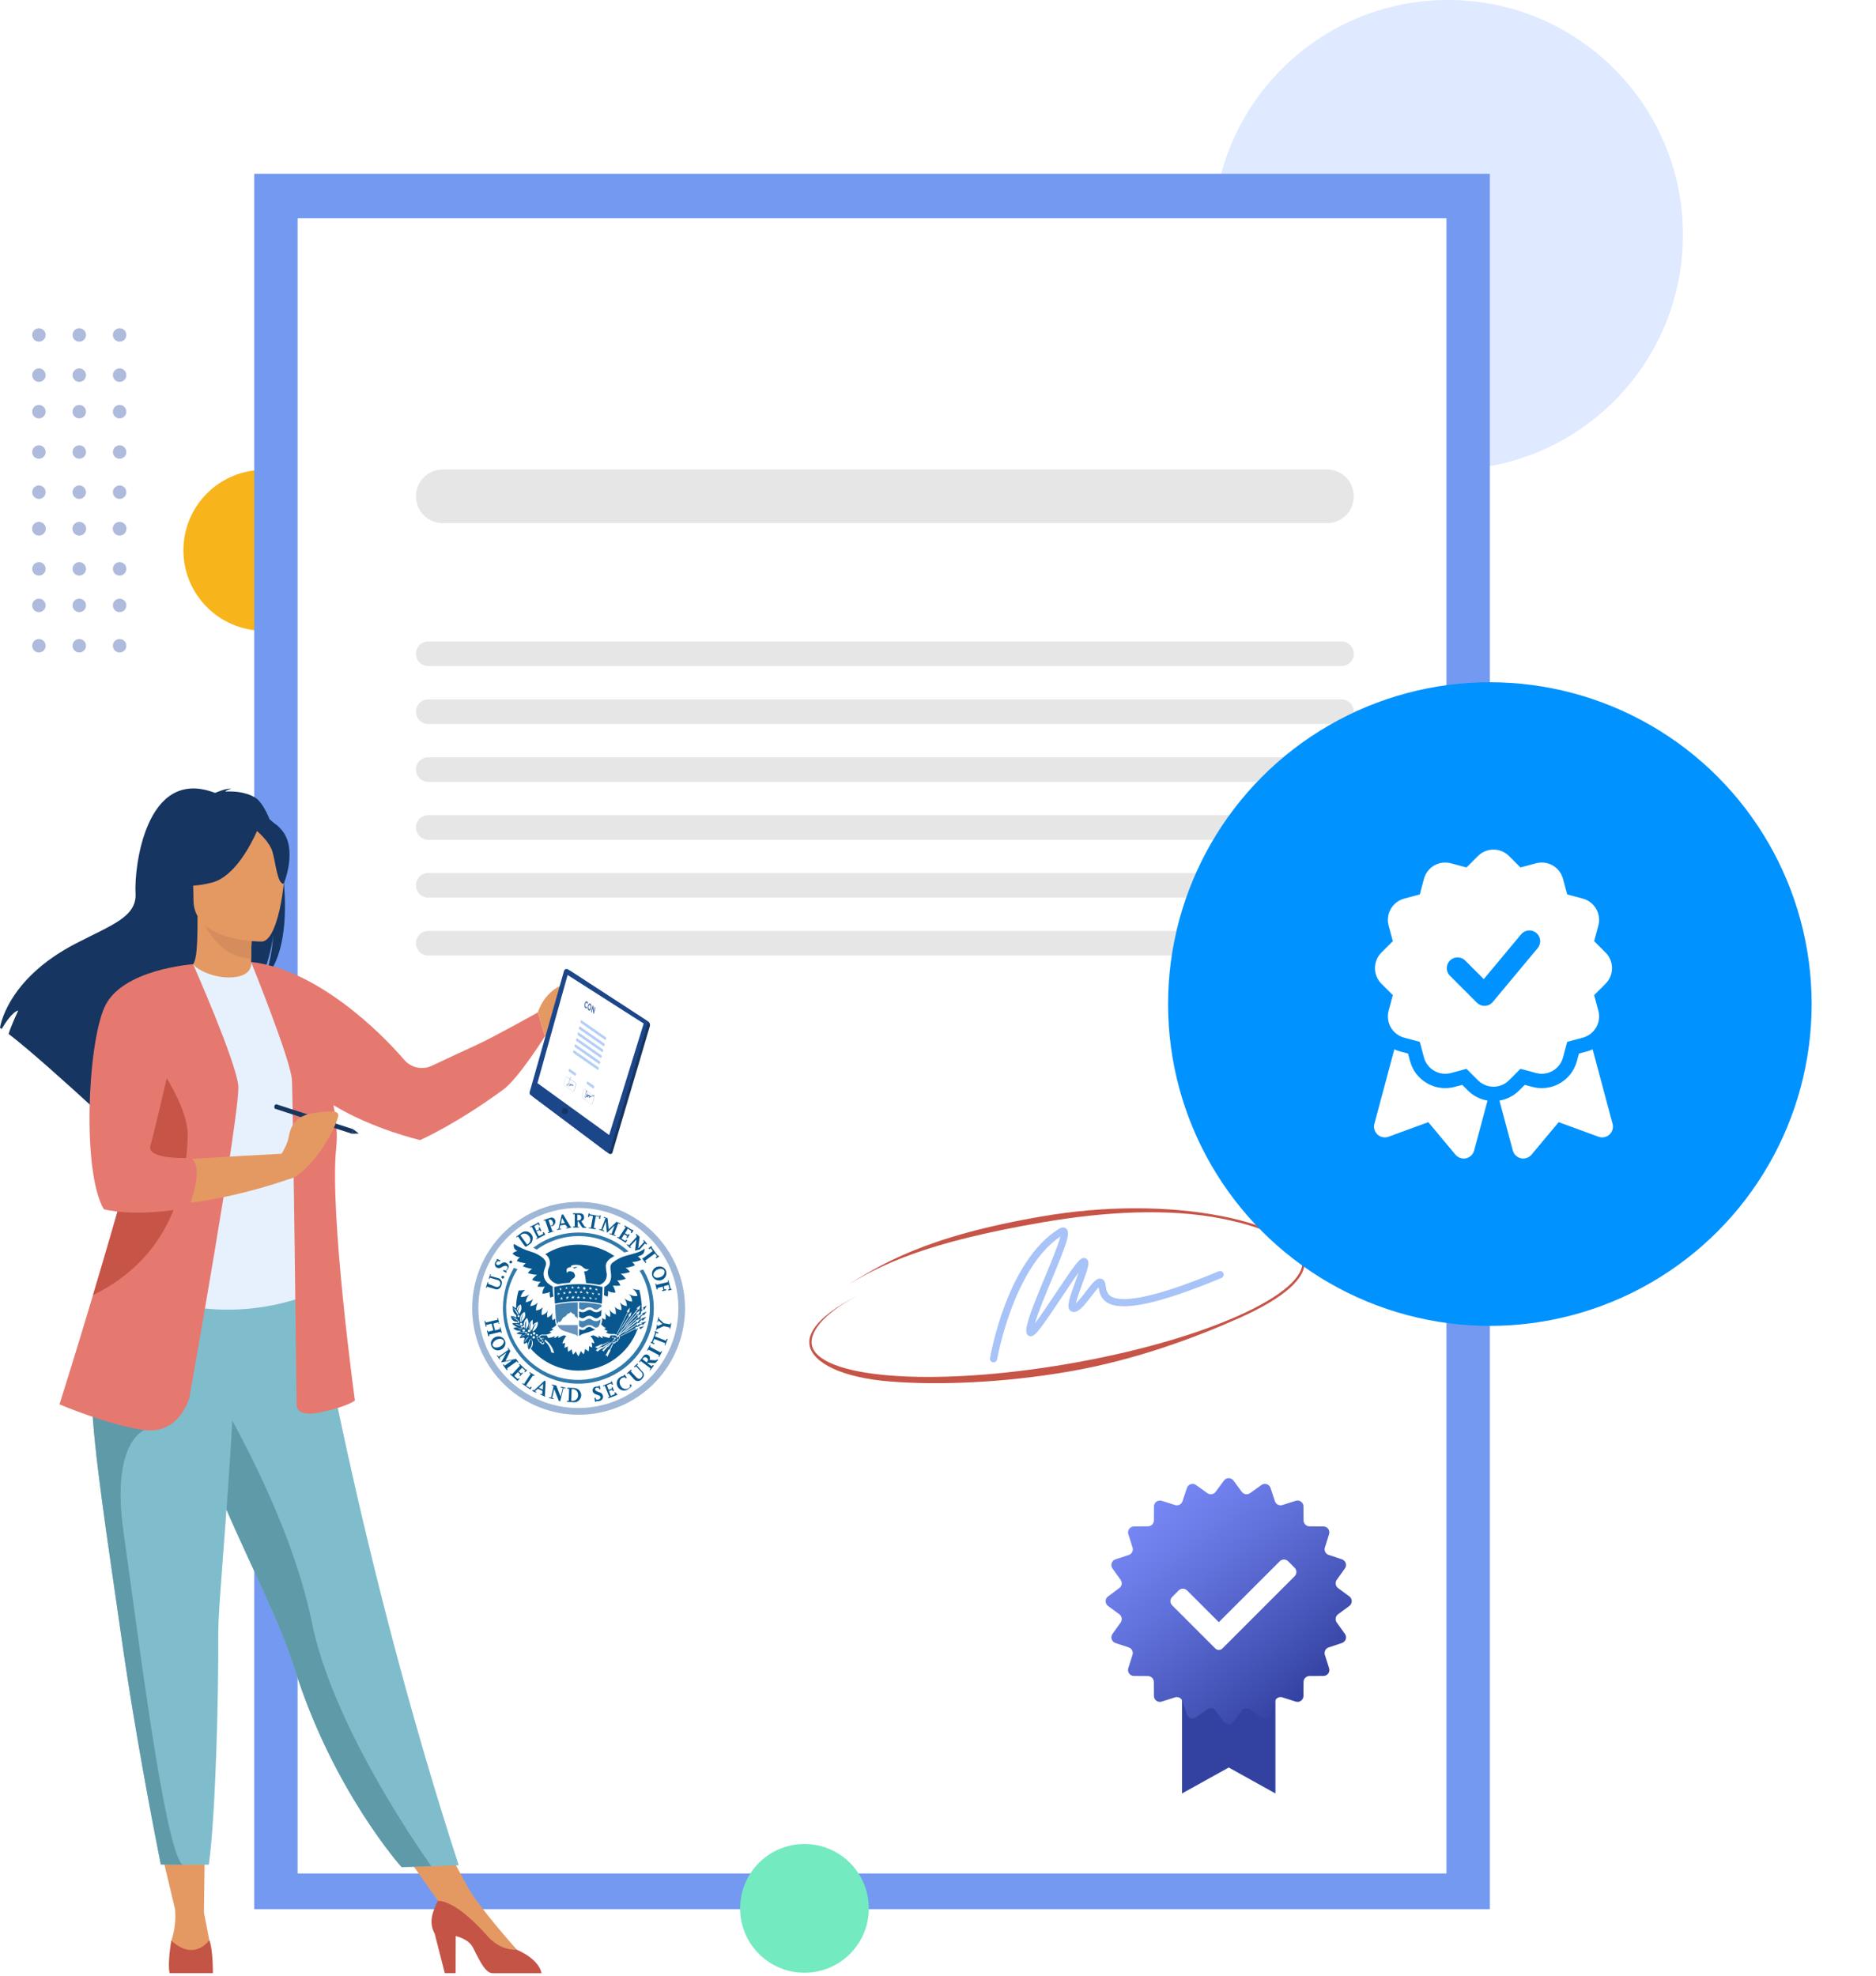 <svg xmlns="http://www.w3.org/2000/svg" width="583" height="614" viewBox="0 0 583 614" fill="none"><circle cx="450" cy="73" r="73" fill="#DFE9FF"></circle><circle cx="82" cy="171" r="25" fill="#F7B41B"></circle><path d="M463 54H79V593.245H463V54Z" fill="#739AF0"></path><path d="M449.501 67.832H92.488V582.159H449.501V67.832Z" fill="white"></path><path d="M179.738 437.514C162.574 437.514 148.66 423.6 148.66 406.437C148.66 389.273 162.574 375.359 179.738 375.359C196.901 375.359 210.815 389.273 210.815 406.437C210.8 423.594 196.895 437.499 179.738 437.514Z" fill="white"></path><path d="M199.868 394.494C199.536 394.605 199.094 394.716 198.762 394.826C200.886 398.325 201.996 402.346 201.969 406.439C201.974 415.96 195.944 424.439 186.947 427.558C177.951 430.677 167.967 427.752 162.076 420.27C156.186 412.789 155.685 402.397 160.828 394.384C160.448 394.265 160.078 394.117 159.722 393.941C157.508 397.737 156.326 402.045 156.293 406.439C156.26 416.348 162.459 425.208 171.78 428.572C181.1 431.936 191.529 429.077 197.832 421.431C204.134 413.784 204.949 403.001 199.868 394.494Z" fill="#307AAB"></path><path d="M166.801 388.301C175.019 382.384 186.192 382.747 194.008 389.186L195.335 388.854C191.073 385.059 185.559 382.971 179.852 382.992C174.738 382.975 169.761 384.647 165.695 387.748C165.917 387.859 166.027 387.859 166.248 387.969C166.417 388.104 166.603 388.216 166.801 388.301Z" fill="#307AAB"></path><path d="M179.741 439.615C162.758 439.579 148.562 426.686 146.896 409.785C145.23 392.883 156.635 377.467 173.285 374.116C189.934 370.765 206.416 380.568 211.418 396.798C216.421 413.028 208.318 430.409 192.671 437.013C188.579 438.739 184.182 439.625 179.741 439.615ZM179.741 375.359C162.577 375.359 148.664 389.273 148.664 406.436C148.664 423.6 162.577 437.514 179.741 437.514C196.905 437.514 210.818 423.6 210.818 406.436C210.799 389.281 196.896 375.378 179.741 375.359Z" fill="#9FB7D6"></path><path d="M179.523 411.746H173.219C173.329 411.967 173.44 412.078 173.551 412.299C173.998 412.953 174.665 413.424 175.431 413.626C176.537 413.958 177.2 414.179 177.753 414.4L178.417 414.622C178.862 414.677 179.264 414.918 179.523 415.285V411.746Z" fill="#6B94BF"></path><path d="M179.183 409.313L178.74 409.092L178.519 408.428L177.966 408.207L177.302 407.654L176.971 408.096L176.418 408.207L176.086 408.649L175.644 409.092L174.98 409.424L174.538 410.198L174.316 410.53L173.874 410.861L173.653 410.64L173.432 410.861L173.1 411.414C172.965 410.941 172.854 410.461 172.768 409.977C172.657 408.649 172.547 407.101 172.547 405.442C174.839 404.96 177.172 404.701 179.514 404.668V409.645C179.404 409.645 179.293 409.534 179.183 409.313Z" fill="#4482B2"></path><path d="M186.15 406.548C186.367 406.337 186.633 406.185 186.925 406.106V405.442C184.632 404.96 182.299 404.701 179.957 404.668V406.548C180.068 406.548 180.068 406.659 180.178 406.659C180.429 406.864 180.74 406.98 181.063 406.99C181.348 406.958 181.617 406.842 181.837 406.659C182.225 406.381 182.687 406.227 183.164 406.216C183.607 406.226 184.035 406.381 184.381 406.659C184.631 406.864 184.942 406.98 185.266 406.99C185.612 406.984 185.937 406.821 186.15 406.548Z" fill="#4482B2"></path><path d="M179.957 410.2V412.08C180.068 412.08 180.068 412.191 180.178 412.191C180.429 412.396 180.74 412.512 181.063 412.523C181.348 412.49 181.617 412.375 181.837 412.191C182.225 411.913 182.687 411.759 183.164 411.749C183.607 411.758 184.035 411.914 184.381 412.191C184.631 412.396 184.942 412.512 185.266 412.523C185.504 412.517 185.735 412.44 185.929 412.302C186.394 411.66 186.627 410.881 186.593 410.09V409.979C186.229 410.313 185.759 410.508 185.266 410.532C184.786 410.54 184.317 410.384 183.938 410.09C183.713 409.914 183.447 409.8 183.164 409.758C182.818 409.818 182.482 409.93 182.169 410.09C181.823 410.367 181.396 410.522 180.952 410.532C180.595 410.524 180.248 410.408 179.957 410.2Z" fill="#4482B2"></path><path d="M177.863 393.825C177.965 393.884 178.078 393.922 178.195 393.936L178.306 394.046L178.417 394.157C178.612 394.113 178.798 394.039 178.97 393.936C179.15 393.851 179.335 393.777 179.523 393.714C178.527 393.604 178.417 393.936 177.863 393.825Z" fill="#08588F"></path><path d="M161.827 410.854C162.04 409.956 162.298 409.07 162.601 408.199C162.065 408.978 161.794 409.909 161.827 410.854Z" fill="#08588F"></path><path d="M171.775 399.795C171.308 399.539 170.864 399.243 170.448 398.91C169.16 397.931 168.629 396.248 169.12 394.708C169.342 393.823 169.784 393.27 169.673 392.385C169.53 391.827 169.222 391.326 168.789 390.947C167.692 390.023 166.409 389.344 165.028 388.957C163.15 388.409 161.361 387.589 159.72 386.523C159.426 387.439 159.918 388.421 160.826 388.735C160.243 388.832 159.704 389.101 159.277 389.51C159.892 390.166 160.711 390.594 161.6 390.726C161.157 390.977 160.808 391.365 160.604 391.832C161.478 392.221 162.415 392.446 163.369 392.496C163.044 392.799 162.748 393.132 162.485 393.491C163.406 393.871 164.372 394.131 165.36 394.265C164.839 394.621 164.388 395.071 164.033 395.592C164.963 395.903 165.93 396.089 166.908 396.145C166.288 396.545 165.76 397.073 165.36 397.694C166.181 398.109 167.096 398.3 168.014 398.247C167.583 398.691 167.244 399.218 167.019 399.795C167.789 399.906 168.571 399.906 169.342 399.795C168.844 400.425 168.571 401.204 168.567 402.007C169.371 401.981 170.161 401.793 170.89 401.454C170.761 402.042 170.799 402.655 171 403.223C171.32 403.079 171.654 402.968 171.996 402.892C171.827 401.868 171.753 400.832 171.775 399.795Z" fill="#08588F"></path><path d="M200.311 387.965C198.984 389.181 196.883 389.513 194.671 390.177C193.141 390.582 191.71 391.297 190.468 392.278C189.918 392.641 189.618 393.282 189.694 393.937C189.694 394.932 189.915 395.264 189.915 396.591C189.932 397.38 189.7 398.154 189.251 398.803C188.828 399.24 188.344 399.612 187.814 399.909C187.814 400.683 187.703 401.568 187.703 402.453C188.051 402.647 188.423 402.796 188.809 402.895C189.01 402.327 189.049 401.714 188.92 401.126C189.625 401.528 190.431 401.72 191.242 401.679C191.135 400.897 190.871 400.145 190.468 399.467C191.238 399.578 192.02 399.578 192.791 399.467C192.608 398.869 192.263 398.333 191.795 397.918C192.704 397.875 193.599 397.689 194.449 397.365C194.05 396.745 193.522 396.217 192.901 395.817C193.88 395.761 194.847 395.575 195.777 395.264C195.421 394.743 194.971 394.292 194.449 393.937C195.447 393.856 196.422 393.594 197.325 393.163C197.091 392.782 196.791 392.445 196.44 392.167C197.397 392.131 198.336 391.905 199.205 391.504C198.967 391.061 198.625 390.681 198.21 390.398C200.311 389.956 200.311 388.85 200.311 387.965Z" fill="#08588F"></path><path d="M190.913 390.289C187.634 388.004 183.739 386.77 179.742 386.75C176.101 386.755 172.535 387.79 169.457 389.736C170.132 390.162 170.609 390.838 170.784 391.616C170.972 392.393 170.894 393.211 170.563 393.939C170.081 395.013 170.164 396.256 170.784 397.257C171.401 398.174 172.355 398.81 173.438 399.026C174.646 398.811 175.864 398.663 177.088 398.584C177.293 398.027 177.684 397.559 178.194 397.257C178.436 397.116 178.609 396.882 178.672 396.61C178.735 396.337 178.682 396.051 178.526 395.819C178.414 395.469 178.115 395.212 177.752 395.155C177.42 395.045 176.314 394.823 176.314 395.598C176.062 395.288 175.979 394.874 176.093 394.492C176.203 393.828 177.309 393.718 177.531 393.718C177.309 393.496 177.42 393.275 177.862 393.165C178.365 393.022 178.892 392.984 179.411 393.054C180.087 393.03 180.739 393.315 181.18 393.828C181.844 394.381 182.618 394.602 183.06 394.27C182.763 394.834 182.141 395.145 181.512 395.045C181.712 395.77 181.86 396.51 181.954 397.257C181.982 397.742 182.056 398.223 182.176 398.694C183.548 398.809 184.914 398.994 186.268 399.247C186.873 399.081 187.413 398.734 187.816 398.252C188.485 397.455 188.732 396.386 188.479 395.376C188.346 394.646 188.272 393.907 188.258 393.165C188.479 391.837 189.475 391.063 190.913 390.289Z" fill="#08588F"></path><path d="M186.162 409.307C186.383 409.196 186.494 408.975 186.826 408.865C186.826 408.312 186.936 407.648 186.936 406.984C186.826 406.984 186.826 407.095 186.715 407.206C186.351 407.539 185.881 407.735 185.388 407.759C184.908 407.767 184.44 407.611 184.061 407.316C183.836 407.141 183.569 407.026 183.287 406.984C182.94 407.045 182.605 407.156 182.291 407.316C181.946 407.594 181.518 407.749 181.075 407.759C180.68 407.768 180.293 407.651 179.969 407.427V409.196C180.079 409.196 180.079 409.307 180.19 409.307C180.44 409.512 180.751 409.628 181.075 409.639C181.36 409.606 181.629 409.491 181.849 409.307C182.237 409.029 182.699 408.875 183.176 408.865C183.619 408.874 184.047 409.029 184.393 409.307C184.643 409.512 184.954 409.628 185.277 409.639C185.607 409.669 185.933 409.546 186.162 409.307Z" fill="#08588F"></path><path d="M181.075 413.292C180.68 413.301 180.293 413.185 179.969 412.96V415.172C180.288 414.878 180.665 414.652 181.075 414.509L181.738 414.288C182.534 414.099 183.311 413.84 184.061 413.513C184.385 413.434 184.688 413.283 184.946 413.071C184.587 412.992 184.249 412.841 183.95 412.629C183.725 412.453 183.458 412.339 183.176 412.297C182.83 412.357 182.494 412.469 182.181 412.629C181.969 413.043 181.54 413.301 181.075 413.292Z" fill="#08588F"></path><path d="M172.44 405.11V405.025C172.329 403.207 172.219 401.328 172.219 399.912C174.685 399.337 177.207 399.04 179.739 399.027C182.271 399.04 184.794 399.337 187.26 399.912C187.26 401.363 187.162 403.009 187.06 404.757L187.039 405.11C184.636 404.616 182.192 404.356 179.739 404.336C177.287 404.356 174.842 404.615 172.44 405.11ZM185.158 403.672L185.38 404.004L185.269 403.672L185.711 403.562H185.269V403.119L185.158 403.451L184.716 403.341L185.048 403.562L184.827 403.894L185.158 403.672ZM173.988 403.341L174.32 403.562L174.209 404.004L174.541 403.672L174.873 403.894L174.652 403.341L174.984 403.119L174.541 403.23L174.431 402.898V403.341H173.988ZM183.278 403.451L183.61 403.783L183.721 403.562L184.052 403.341H183.61L183.499 402.898L183.389 403.23L182.947 403.119L183.278 403.451ZM175.758 403.119L176.09 403.341L175.979 403.783L176.311 403.451L176.643 403.672L176.421 403.341L176.864 402.898L176.421 403.009L176.311 402.677L176.2 403.119H175.758ZM181.509 403.451L181.841 403.672L181.73 403.451L182.062 403.23H181.619L181.509 402.788L181.398 403.119H180.956L181.288 403.341L181.177 403.672L181.509 403.451ZM179.739 403.341L180.071 403.562L179.96 403.23L180.292 403.009H179.85L179.739 402.566L179.629 403.009H179.186L179.518 403.23L179.407 403.562L179.739 403.341ZM177.97 403.341L178.302 403.562V403.119L178.633 402.898H178.191L178.08 402.566L177.97 403.009H177.527L177.749 403.23L177.638 403.562L177.97 403.341ZM186.043 402.235L186.264 402.566L186.375 402.235L186.707 402.124H186.264V401.682L186.043 402.013L185.601 401.903L185.933 402.124L185.711 402.456L186.043 402.235ZM184.163 402.013L184.495 402.566L184.384 402.124L184.716 401.903H184.274V401.46L184.163 401.792L183.721 401.682L184.052 401.903L183.831 402.235L184.163 402.013ZM172.993 402.013L173.435 402.124L173.325 402.566L173.656 402.124L173.988 402.345L173.767 402.013L174.099 401.792L173.656 401.903L173.435 401.571V402.013H172.993ZM174.873 401.682L175.205 401.903L175.094 402.345L175.315 402.013H175.758L175.537 401.682L175.868 401.46L175.426 401.571L175.315 401.239V401.682H174.873ZM182.394 401.792L182.836 402.235L182.725 401.792L183.057 401.571H182.615L182.504 401.129L182.394 401.46H181.951L182.283 401.682L182.062 402.013L182.394 401.792ZM176.532 401.46L176.864 401.682L176.753 402.124L177.085 401.792L177.527 401.903L177.306 401.571L177.638 401.35H177.196L177.085 401.018L176.974 401.46H176.532ZM178.854 401.682L179.297 402.013L179.186 401.682L179.518 401.46H179.076L178.965 401.018L178.854 401.46H178.412L178.744 401.682L178.633 402.013L178.854 401.682ZM180.624 401.682L180.956 401.903L180.845 401.571L181.177 401.46H180.735L180.624 401.018L180.513 401.35H180.071L180.403 401.571L180.292 401.903L180.624 401.682ZM185.269 400.797L185.601 401.239L185.49 400.797L185.822 400.576H185.38V400.133L185.269 400.465L184.827 400.354L185.158 400.576L184.937 400.907L185.269 400.797ZM173.767 400.465L174.099 400.686L173.988 401.129L174.209 400.797H174.541L174.32 400.465L174.652 400.244L174.209 400.354L174.099 400.023V400.465H173.767ZM183.499 400.576L183.831 400.907L183.721 400.465L184.052 400.244H183.61L183.499 399.802L183.389 400.133H182.947L183.278 400.354L183.057 400.686L183.499 400.576ZM181.619 400.576L181.951 400.797L181.841 400.354L182.172 400.133H181.73L181.619 399.691L181.509 400.023L181.066 400.244L181.398 400.465L181.288 400.797L181.619 400.576ZM175.868 400.244L175.758 400.686L176.09 400.354L176.421 400.576L176.2 400.244L176.532 400.023L176.09 400.133L175.979 399.802L175.868 400.244ZM179.739 400.244L180.071 400.576L179.96 400.244L180.292 400.023H179.85L179.739 399.58L179.629 400.023L179.186 399.912L179.518 400.133L179.407 400.465L179.739 400.244ZM177.97 400.244L178.302 400.465L178.08 400.133L178.412 399.912H177.97L177.859 399.58L177.749 400.023L177.417 399.912L177.749 400.133L177.638 400.465L177.97 400.244Z" fill="#08588F"></path><path d="M204.806 397.869C203.931 397.879 203.128 397.382 202.747 396.594C202.338 395.464 202.868 394.211 203.964 393.718C204.269 393.606 204.592 393.549 204.917 393.549C205.794 393.511 206.602 394.018 206.95 394.824C207.359 395.953 206.829 397.207 205.733 397.7C205.436 397.809 205.123 397.867 204.806 397.869ZM205.27 394.262C204.932 394.263 204.598 394.341 204.295 394.492C203.422 394.935 202.858 395.808 203.079 396.372C203.306 396.836 203.802 397.106 204.315 397.045C204.654 397.044 204.988 396.965 205.291 396.814C206.11 396.58 206.63 395.776 206.507 394.934C206.279 394.47 205.783 394.2 205.27 394.262Z" fill="#08588F"></path><path d="M204.075 400.684L203.633 398.915L203.854 398.804L203.965 399.246L207.614 398.362L207.504 397.919L207.725 397.809L208.388 400.463H208.61L208.72 400.795L207.725 401.016L207.614 400.684L208.057 400.573L207.725 399.246L206.287 399.689L206.508 400.684L206.951 400.573L207.061 400.905L205.845 401.237L205.734 400.905L206.177 400.795L205.955 399.799L204.296 400.242L204.407 400.684H204.075Z" fill="#08588F"></path><path d="M152.541 396.036L152.319 396.479L154.752 397.142C155.369 397.261 155.851 397.743 155.969 398.359C155.987 398.694 155.95 399.031 155.858 399.354C155.527 400.35 154.752 400.903 153.868 400.571L151.324 399.797L151.213 400.239L150.992 400.128L151.545 398.359L151.766 398.469L151.656 398.912L153.868 399.797C154.531 400.018 154.863 399.907 155.084 399.686C155.261 399.602 155.385 399.437 155.416 399.244C155.543 398.921 155.516 398.559 155.344 398.258C155.172 397.957 154.873 397.75 154.531 397.695L152.209 397.032L152.098 397.474L151.877 397.364L152.319 395.926L152.541 396.036Z" fill="#08588F"></path><path d="M156.635 397.035C156.595 397.141 156.512 397.225 156.407 397.267C156.302 397.309 156.184 397.305 156.082 397.256C155.976 397.216 155.891 397.133 155.849 397.028C155.807 396.923 155.811 396.805 155.86 396.703C155.9 396.597 155.983 396.512 156.088 396.47C156.193 396.428 156.312 396.432 156.414 396.481C156.635 396.481 156.746 396.813 156.635 397.035Z" fill="#08588F"></path><path d="M157.518 395.153L157.296 395.485L156.301 394.932L156.522 394.6L156.965 394.822C157.25 394.732 157.489 394.533 157.628 394.269C157.737 394.128 157.776 393.945 157.733 393.772C157.69 393.6 157.57 393.456 157.407 393.384C157.186 393.273 156.854 393.273 156.19 393.605C155.527 393.937 155.416 394.047 155.195 394.047C154.932 394.065 154.668 394.027 154.421 393.937C154.12 393.768 153.902 393.482 153.819 393.147C153.735 392.812 153.793 392.458 153.979 392.167C154.091 391.957 154.241 391.77 154.421 391.614L154.31 391.504L154.532 391.172L155.527 391.725L155.306 392.057L154.863 391.835C154.639 391.924 154.446 392.078 154.31 392.278C154.201 392.4 154.162 392.569 154.207 392.726C154.252 392.883 154.375 393.006 154.532 393.052C154.753 393.163 154.974 393.163 155.637 392.72C155.815 392.599 156 392.489 156.19 392.388C156.36 392.299 156.552 392.261 156.743 392.278C156.987 392.248 157.23 392.329 157.407 392.499C157.727 392.65 157.962 392.936 158.048 393.279C158.134 393.622 158.061 393.985 157.849 394.269C157.688 394.542 157.46 394.771 157.186 394.932L157.518 395.153Z" fill="#08588F"></path><path d="M159.17 392.159C159.154 392.397 158.965 392.586 158.728 392.602C158.49 392.586 158.301 392.397 158.285 392.159C158.301 391.922 158.49 391.733 158.728 391.717C158.848 391.705 158.968 391.748 159.054 391.833C159.139 391.919 159.182 392.039 159.17 392.159Z" fill="#08588F"></path><path d="M169.463 383.652L166.698 385.09L166.587 384.869L167.03 384.647L165.26 381.219L164.818 381.44L164.707 381.219L167.14 380.002L167.03 379.892L167.361 379.781L167.804 380.666L167.472 380.777L167.251 380.334L166.034 380.998L166.698 382.436L167.583 381.993L167.361 381.551L167.693 381.33L168.246 382.436L167.914 382.657L167.693 382.214L166.698 382.657L167.472 384.094L168.799 383.431L168.688 382.989L169.02 382.878L169.463 383.652Z" fill="#08588F"></path><path d="M172.114 382.654L170.344 383.207L170.233 382.986L170.676 382.875L169.459 379.226L169.017 379.336L168.906 379.115L170.897 378.451C171.217 378.302 171.587 378.303 171.907 378.452C172.227 378.601 172.464 378.884 172.556 379.226C172.719 379.951 172.349 380.691 171.671 380.995C171.55 380.98 171.428 381.021 171.339 381.106L171.229 380.774H171.45C171.892 380.663 172.003 380.221 171.782 379.668C171.561 379.115 171.229 378.894 170.786 379.004L170.455 379.115L171.671 382.654L172.224 382.433L172.114 382.654Z" fill="#08588F"></path><path d="M173.113 382.218V381.997L173.556 381.886L174.551 377.462L174.993 377.352L177.316 381.222H177.537V381.444L175.989 381.775V381.554L176.431 381.444L175.657 380.559L174.109 380.78L173.887 381.886L174.44 381.775V381.997L173.113 382.218ZM174.662 378.458L174.33 380.227L175.546 380.006L174.662 378.458Z" fill="#08588F"></path><path d="M182.281 381.547H181.396C181.064 381.547 180.947 381.426 180.732 381.105L179.737 379.557H179.516V381.216H179.958V381.437H178.078V381.105H178.631V377.345H178.078V377.013H180.069C180.467 376.969 180.867 377.088 181.175 377.345C181.397 377.585 181.516 377.903 181.507 378.23C181.583 378.806 181.194 379.341 180.622 379.446L181.507 380.884C181.617 381.105 181.728 381.216 181.838 381.216H182.06L182.281 381.547ZM179.405 377.455V379.225H179.848C180.072 379.222 180.284 379.124 180.432 378.955C180.579 378.786 180.648 378.563 180.622 378.34C180.648 378.118 180.579 377.894 180.432 377.725C180.284 377.557 180.072 377.459 179.848 377.455H179.405Z" fill="#08588F"></path><path d="M185.053 381.992L182.952 381.661V381.439L183.615 381.55L184.279 377.9L183.173 377.679L183.062 378.232L182.73 378.122L182.952 377.016L183.283 377.126V377.347L186.38 377.9V377.679H186.712L186.491 378.785L186.159 378.675L186.27 378.122L185.164 377.9L184.5 381.55L185.164 381.661L185.053 381.992Z" fill="#08588F"></path><path d="M191.248 384.093L189.367 383.43L189.478 383.208L190.031 383.43L191.026 380.775L188.593 383.098L188.261 379.559L187.266 382.213L187.819 382.434L187.708 382.656L186.16 382.103L186.271 381.881L186.824 382.103L188.151 378.563L187.598 378.342L187.708 378.121L188.814 378.563L189.146 381.992L191.579 379.669L192.796 380.112L192.685 380.333L192.132 380.112L190.805 383.651L191.358 383.872L191.248 384.093Z" fill="#08588F"></path><path d="M194.447 386.193L191.793 384.534L191.904 384.312L192.346 384.534L194.447 381.326L194.005 381.105L194.115 380.773L196.438 382.211L196.549 382.101L196.88 382.322L196.327 383.207L195.996 382.985L196.217 382.543L195.111 381.769L194.226 383.207L195.111 383.76L195.332 383.428L195.664 383.649L195 384.755L194.668 384.534L194.89 384.091L194.005 383.538L193.12 384.865L194.337 385.64L194.558 385.197L194.89 385.418L194.447 386.193Z" fill="#08588F"></path><path d="M163.487 387.412C163.429 387.406 163.372 387.387 163.321 387.356C163.271 387.326 163.214 387.307 163.156 387.301L160.944 384.204L160.501 384.536L160.391 384.315L162.05 383.098C162.427 382.798 162.895 382.634 163.377 382.633C164.075 382.645 164.729 382.981 165.146 383.541C165.549 384.037 165.674 384.702 165.478 385.31C165.404 385.866 165.078 386.356 164.593 386.637L163.487 387.412ZM162.934 383.32C162.662 383.316 162.394 383.393 162.166 383.541L161.723 383.873L163.825 386.748L164.267 386.416C164.584 386.153 164.781 385.774 164.814 385.363C164.844 384.898 164.684 384.44 164.372 384.094C164.044 383.617 163.507 383.327 162.929 383.315L162.934 383.32Z" fill="#08588F"></path><path d="M200.098 385.302L199.876 385.523L200.208 385.855L198.328 387.956L198.771 384.307L197.775 383.422L197.554 383.643L197.886 383.975L197.775 384.417L195.453 386.961L195.01 386.629L194.789 386.85L195.895 387.846L196.116 387.625L195.784 387.293L197.775 385.191L197.333 388.62L198.66 388.288H198.771L200.429 386.408L200.872 386.74L201.093 386.519L200.098 385.302Z" fill="#08588F"></path><path d="M204.516 390.067L204.405 390.177L202.525 387.634L202.636 387.523L202.415 387.191L201.53 387.855L201.751 388.187L202.193 387.855L202.857 388.74L199.871 390.952H199.76C199.676 390.963 199.599 391.002 199.539 391.062L200.645 392.5L200.866 392.279L200.534 391.726L203.521 389.514L204.184 390.399L203.742 390.73L203.963 391.062L204.848 390.399L204.516 390.067Z" fill="#08588F"></path><path d="M185.271 435.516L184.939 435.626L184.718 434.41L185.05 434.299L185.16 434.742C185.412 434.939 185.752 434.982 186.045 434.852C186.487 434.742 186.709 434.41 186.598 434.078C186.487 433.746 186.266 433.636 185.603 433.415C185.245 433.334 184.907 433.184 184.607 432.972C184.386 432.862 184.275 432.53 184.165 432.309C184.089 431.967 184.168 431.609 184.382 431.331C184.595 431.054 184.921 430.885 185.271 430.871C185.526 430.815 185.79 430.815 186.045 430.871V430.65L186.377 430.539L186.598 431.645L186.266 431.756L186.156 431.313C185.908 431.223 185.644 431.185 185.381 431.203C185.05 431.313 184.828 431.534 184.939 431.866C185.05 432.087 185.16 432.198 185.934 432.53C186.149 432.621 186.371 432.695 186.598 432.751C186.764 432.834 186.914 432.946 187.04 433.083C187.215 433.266 187.331 433.497 187.372 433.746C187.452 434.084 187.391 434.44 187.203 434.732C187.016 435.024 186.717 435.227 186.377 435.295C186.054 435.405 185.704 435.405 185.381 435.295L185.271 435.516Z" fill="#08588F"></path><path d="M191.909 433.421L189.034 434.527L188.923 434.306L189.366 434.085L187.928 430.546L187.486 430.767L187.375 430.546L189.919 429.551L189.808 429.329L190.14 429.219L190.472 430.214L190.14 430.325L189.919 429.882L188.592 430.435L189.145 431.873L190.14 431.541L190.029 431.099L190.361 430.988L190.803 432.205L190.472 432.315L190.25 431.873L189.255 432.205L189.808 433.753L191.135 433.2L190.914 432.758L191.246 432.647L191.909 433.421Z" fill="#08588F"></path><path d="M196.331 430.66C196.017 431.048 195.644 431.384 195.225 431.656C194.723 432.028 194.086 432.168 193.473 432.042C192.861 431.915 192.331 431.533 192.018 430.992C191.695 430.482 191.595 429.863 191.742 429.278C191.888 428.693 192.268 428.193 192.792 427.895C193.117 427.671 193.504 427.554 193.898 427.563L193.788 427.342L194.119 427.121L194.783 428.116L194.451 428.338L194.23 428.006C193.882 427.96 193.53 428.038 193.235 428.227C192.46 428.669 192.35 429.665 192.903 430.66C193.337 431.508 194.369 431.852 195.225 431.434C195.498 431.272 195.726 431.044 195.889 430.771L195.668 430.328L195.999 430.107L196.331 430.66Z" fill="#08588F"></path><path d="M198.328 423.905L197.886 424.237L199.545 426.117C200.04 426.513 200.22 427.185 199.987 427.776C199.868 428.075 199.678 428.34 199.434 428.55C199.161 428.904 198.746 429.121 198.298 429.142C197.851 429.164 197.417 428.988 197.112 428.66L195.342 426.67L195.01 427.001L194.789 426.78L196.116 425.564L196.337 425.785L196.006 426.117L197.665 427.886C198.107 428.329 198.439 428.55 198.771 428.439C198.992 428.439 199.102 428.329 199.213 428.107C199.489 427.905 199.66 427.59 199.682 427.248C199.703 426.907 199.572 426.573 199.323 426.338L197.665 424.568L197.222 424.9L197.001 424.679L198.107 423.684L198.328 423.905Z" fill="#08588F"></path><path d="M205.739 420.035L204.854 421.694L204.633 421.583L204.854 421.141L201.536 419.371L201.315 419.703L201.094 419.593L201.979 417.934L202.2 418.044L201.979 418.487L205.296 420.256L205.518 419.814L205.739 420.035Z" fill="#08588F"></path><path d="M207.504 416.05L206.73 418.041L206.509 417.93L206.73 417.377L203.301 416.05L202.859 417.156L203.412 417.377L203.301 417.709L202.195 417.267L202.306 416.935L202.527 417.046L203.633 414.06L203.412 413.949L203.522 413.617L204.628 414.06L204.518 414.391L203.965 414.17L203.522 415.276L206.951 416.603L207.172 416.05H207.504Z" fill="#08588F"></path><path d="M208.607 411.189L208.275 412.958H208.054L208.165 412.516L206.285 412.073L204.073 413.069V413.401H203.852L204.183 411.631H204.405L204.294 412.073L205.842 411.41L204.626 410.304L204.515 410.857H204.294L204.626 409.309H204.847L204.736 409.751L206.285 411.189L208.275 411.521L208.386 411.078L208.607 411.189Z" fill="#08588F"></path><path d="M202.086 425.784L201.865 425.674L202.197 425.231L199.1 422.91L198.768 423.352L198.547 423.242L199.763 421.582C200.102 421.133 200.316 420.918 200.648 420.918C200.728 420.89 200.812 420.876 200.896 420.875C201.13 420.897 201.352 420.989 201.533 421.139C201.983 421.471 202.124 422.082 201.865 422.577L203.634 422.688C203.855 422.688 203.966 422.688 204.077 422.577L204.187 422.356L204.519 422.577L203.966 423.241C203.634 423.572 203.634 423.572 203.192 423.572L201.312 423.462L201.201 423.572L202.528 424.568L202.86 424.125L203.192 424.347L202.086 425.784ZM200.473 421.713C200.239 421.731 200.022 421.844 199.873 422.025L199.652 422.357L200.979 423.352L201.2 423.021C201.331 422.9 201.401 422.727 201.391 422.549C201.352 422.289 201.202 422.057 200.98 421.915C200.838 421.794 200.66 421.723 200.473 421.713Z" fill="#08588F"></path><path d="M151.763 415.278L151.321 413.509L151.542 413.398L151.653 413.841L153.312 413.398L152.759 411.297L151.1 411.739L151.21 412.182L150.989 412.292L150.547 410.523L150.768 410.412L150.989 410.965L154.639 410.08L154.528 409.638L154.75 409.527L155.192 411.297L154.971 411.407V410.854L153.312 411.297L153.865 413.398L155.413 412.956L155.302 412.513L155.524 412.403L155.966 414.172L155.745 414.283L155.634 413.841L151.985 414.725L152.095 415.168L151.763 415.278Z" fill="#08588F"></path><path d="M154.747 419.609C153.905 419.608 153.137 419.13 152.765 418.375C152.502 417.864 152.476 417.263 152.692 416.73C152.922 416.19 153.341 415.753 153.871 415.499C154.198 415.346 154.555 415.265 154.916 415.262C155.748 415.262 156.504 415.742 156.857 416.495C157.117 417.007 157.141 417.606 156.922 418.137C156.695 418.677 156.279 419.115 155.751 419.37C155.44 419.528 155.096 419.61 154.747 419.609ZM155.318 416.036C154.969 416.037 154.625 416.118 154.313 416.274C153.435 416.711 152.867 417.584 153.097 418.154C153.357 418.557 153.824 418.777 154.301 418.721C154.651 418.721 154.996 418.641 155.309 418.486C155.816 418.286 156.225 417.897 156.451 417.402C156.58 417.156 156.607 416.87 156.525 416.605C156.265 416.2 155.796 415.978 155.318 416.036Z" fill="#08588F"></path><path d="M157.396 425.677L156.29 424.129L156.511 423.908L156.843 424.35L159.166 422.691L155.737 423.355L157.396 420.258L155.184 421.917L155.516 422.359L155.295 422.47L154.41 421.253L154.631 421.143L154.963 421.585L158.06 419.373L157.728 418.931L157.949 418.82L158.613 419.816L157.064 422.912L160.382 422.249L161.156 423.355L160.935 423.465L160.604 423.023L157.507 425.235L157.839 425.677H157.396Z" fill="#08588F"></path><path d="M160.826 429.102L158.504 427L158.725 426.779L159.057 427.111L161.601 424.346L161.269 424.014L161.49 423.793L163.481 425.673L163.591 425.562L163.812 425.784L163.149 426.447L162.928 426.226L163.26 425.894L162.264 425.01L161.158 426.115L161.932 426.779L162.264 426.447L162.485 426.668L161.601 427.664L161.379 427.443L161.711 427.111L160.937 426.337L159.831 427.553L160.937 428.549L161.269 428.217L161.49 428.438L160.826 429.102Z" fill="#08588F"></path><path d="M164.809 431.763L162.266 429.993L162.376 429.772L162.819 430.104L164.92 426.897L164.478 426.565L164.588 426.344L166.136 427.339L166.026 427.56L165.583 427.45L163.482 430.546L164.699 431.321L164.92 430.878L165.252 431.099L164.809 431.763Z" fill="#08588F"></path><path d="M169.341 433.977L167.903 433.313L168.014 433.092L168.456 433.313L168.567 432.207L167.129 431.544L166.244 432.318L166.687 432.539L166.576 432.76L165.359 432.207L165.581 431.875L165.912 432.097L169.23 429L169.562 429.221L169.341 433.756L169.562 433.866L169.341 433.977ZM168.788 429.995L167.461 431.212L168.677 431.765L168.788 429.995Z" fill="#08588F"></path><path d="M174.105 435.409L173.663 435.298L172.225 431.649L171.562 434.414L172.115 434.524L172.004 434.745L170.566 434.414L170.677 434.192L171.23 434.303L172.004 430.875L171.894 430.543L171.451 430.432L171.562 430.211L172.889 430.543L174.216 433.971L174.88 431.317L174.216 431.096L174.327 430.875L175.764 431.206L175.654 431.427L175.101 431.317L174.105 435.409Z" fill="#08588F"></path><path d="M178.304 435.73L176.203 435.619V435.287H176.756L176.867 431.527H176.314V431.195L178.415 431.306C179.657 431.36 180.633 432.386 180.627 433.628C180.58 434.226 180.303 434.781 179.853 435.177C179.445 435.583 178.877 435.786 178.304 435.73ZM177.641 431.638L177.53 435.287H178.083C178.526 435.266 178.941 435.065 179.233 434.731C179.525 434.398 179.669 433.96 179.632 433.518C179.718 432.611 179.091 431.792 178.194 431.638H177.641Z" fill="#08588F"></path><path d="M179.74 425.898C174.04 425.867 168.633 423.366 164.92 419.041L165.031 418.93C165.64 418.242 165.765 417.25 165.343 416.433C165.251 416.166 165.183 415.892 165.141 415.613C165.149 415.857 165.175 416.101 165.221 416.341C165.444 417.188 165.295 418.091 164.809 418.82C164.751 418.924 164.677 419.018 164.588 419.097C164.5 419.177 164.425 419.27 164.367 419.373C164.005 418.817 163.848 418.152 163.925 417.493C163.925 417.382 163.814 417.271 163.703 417.161C163.445 417.373 163.143 417.524 162.819 417.603C162.718 417.077 162.795 416.532 163.04 416.055C163.012 415.889 162.935 415.735 162.819 415.613C162.6 415.663 162.378 415.7 162.155 415.723C161.932 415.747 161.71 415.784 161.491 415.834C161.627 415.362 161.896 414.94 162.266 414.617C162.113 414.647 161.957 414.661 161.801 414.66C161.353 414.654 160.911 414.564 160.496 414.396L160.607 414.321C160.968 414.044 161.382 413.844 161.823 413.732C161.762 413.674 161.725 413.595 161.718 413.511C161.596 413.529 161.472 413.538 161.349 413.539C160.654 413.514 159.994 413.227 159.501 412.737C160.047 412.46 160.661 412.345 161.27 412.405C160.418 412.35 159.641 411.9 159.169 411.189C159.47 411.136 159.775 411.109 160.081 411.106C160.333 411.103 160.583 411.131 160.828 411.189C160.826 411.086 160.802 410.984 160.758 410.891C160.736 410.846 160.722 410.797 160.717 410.746C159.856 410.636 159.177 410.553 158.727 408.977C159.349 408.922 159.972 409.078 160.496 409.419C160.489 409.289 160.471 409.159 160.441 409.032C160.411 408.905 160.392 408.775 160.385 408.645C159.784 408.254 159.412 407.593 159.39 406.875C159.408 406.503 159.371 406.131 159.28 405.77C159.463 405.945 159.669 406.096 159.891 406.219C160.061 406.318 160.226 406.427 160.385 406.544C160.364 404.672 160.625 402.808 161.16 401.014H161.17C161.873 401.019 162.574 400.945 163.261 400.793C162.539 401.34 162.03 402.122 161.823 403.005C161.927 403.019 162.032 403.026 162.137 403.026C162.978 402.993 163.791 402.717 164.478 402.23C163.885 402.92 163.501 403.764 163.372 404.664C164.214 404.523 165.011 404.182 165.694 403.668C165.286 404.355 164.988 405.101 164.809 405.88C165.686 405.782 166.504 405.393 167.132 404.774C166.753 405.528 166.563 406.363 166.579 407.207C167.374 407.132 168.118 406.779 168.68 406.212C168.362 406.981 168.248 407.819 168.348 408.645C169.219 408.472 169.957 407.898 170.339 407.097C170.003 407.823 169.925 408.642 170.118 409.419C170.861 409.155 171.462 408.594 171.777 407.871C171.526 408.62 171.487 409.424 171.666 410.193C171.992 410.118 172.295 409.966 172.551 409.751V410.193C172.543 410.728 172.656 411.257 172.883 411.742C172.772 411.742 172.662 411.955 172.662 411.963C172.36 412.233 172.026 412.464 171.666 412.65C171.556 412.713 171.445 412.777 171.334 412.847C171.452 412.858 171.565 412.896 171.666 412.957C171.767 413.018 171.881 413.056 171.998 413.068C171.832 413.253 171.621 413.394 171.385 413.476C171.165 413.563 170.961 413.687 170.781 413.841C170.875 413.848 170.966 413.88 171.042 413.935C171.161 414.016 171.301 414.06 171.445 414.063C170.902 414.393 170.302 414.618 169.676 414.727H168.791C168.709 414.706 168.624 414.696 168.54 414.697C168.27 414.696 168.009 414.784 167.795 414.949C167.638 415.038 167.551 415.213 167.574 415.391C167.507 415.36 167.434 415.344 167.36 415.346C167.197 415.345 167.038 415.4 166.911 415.502C166.8 415.67 166.8 415.887 166.911 416.055C166.931 416.096 166.947 416.132 166.963 416.166C167.029 416.313 167.062 416.387 167.244 416.387H167.451C167.396 416.393 167.354 416.441 167.354 416.497C167.353 416.524 167.349 416.551 167.342 416.577C167.321 416.668 167.297 416.77 167.465 416.94C167.577 417.077 167.733 417.17 167.907 417.204C167.948 417.205 167.988 417.19 168.018 417.161L168.065 417.113C168.018 417.168 168.018 417.187 168.018 417.27C168.018 417.451 168.092 417.484 168.239 417.55C168.272 417.565 168.309 417.581 168.349 417.602C168.455 417.679 168.58 417.723 168.71 417.729C168.824 417.73 168.932 417.684 169.012 417.603C169.185 417.374 169.185 417.058 169.012 416.829V417.161C168.986 417.188 168.962 417.217 168.941 417.247C168.89 417.341 168.787 417.394 168.68 417.382C168.524 417.399 168.368 417.359 168.238 417.271V416.94C168.238 416.829 168.238 416.829 168.348 416.718C168.3 416.765 168.244 416.802 168.182 416.829C168.121 416.856 168.064 416.893 168.015 416.94C167.976 416.992 167.915 417.023 167.85 417.023C167.784 417.023 167.723 416.992 167.684 416.94C167.573 416.829 167.463 416.718 167.463 416.608C167.382 416.445 167.536 416.345 167.672 416.256C167.716 416.23 167.757 416.2 167.795 416.166H167.782C167.671 416.161 167.56 416.183 167.458 416.227C167.391 416.26 167.317 416.276 167.242 416.276C167.021 416.166 167.021 415.834 167.021 415.723C167.029 415.604 167.124 415.509 167.242 415.502H167.574C167.574 415.613 167.574 415.723 167.795 415.834C167.826 415.868 167.864 415.895 167.906 415.913C167.904 415.887 167.904 415.86 167.906 415.834C167.806 415.697 167.763 415.527 167.784 415.359C167.791 415.28 167.836 415.21 167.906 415.171C168.091 415.016 168.328 414.937 168.57 414.95H169.454C169.565 414.95 169.897 414.95 170.007 415.061C170.047 415.122 170.075 415.191 170.089 415.263C170.148 415.463 170.227 415.736 170.467 415.736C170.499 415.736 170.53 415.731 170.56 415.723C171.217 415.665 171.857 415.477 172.44 415.17C172.391 415.276 172.354 415.388 172.33 415.502C172.305 415.616 172.268 415.728 172.219 415.834C172.478 415.746 172.721 415.615 172.937 415.448C173.154 415.28 173.397 415.149 173.657 415.061C173.608 415.167 173.571 415.278 173.546 415.392C173.522 415.507 173.485 415.618 173.436 415.724C173.715 415.652 173.981 415.538 174.225 415.386C174.534 415.202 174.863 415.056 175.205 414.949H175.316C175.422 414.998 175.533 415.035 175.648 415.06C175.762 415.084 175.873 415.121 175.979 415.17C175.4 415.84 174.984 416.635 174.763 417.493C175.068 417.469 175.367 417.394 175.648 417.271C175.511 417.777 175.437 418.297 175.427 418.82C175.776 418.717 176.111 418.568 176.422 418.377C176.404 418.933 176.441 419.488 176.532 420.036C176.945 419.847 177.32 419.585 177.638 419.262C177.735 419.828 177.883 420.383 178.081 420.921C178.424 420.636 178.722 420.3 178.966 419.926C179.14 420.48 179.401 421.002 179.74 421.474C180.043 420.943 180.302 420.388 180.514 419.815C180.756 420.19 181.054 420.526 181.399 420.811C181.597 420.272 181.745 419.717 181.841 419.152C182.183 419.446 182.553 419.706 182.947 419.926C183.038 419.378 183.075 418.822 183.058 418.267C183.368 418.458 183.703 418.606 184.053 418.709C184.042 418.186 183.968 417.666 183.832 417.161C184.112 417.284 184.411 417.359 184.717 417.382C184.516 416.549 184.096 415.786 183.5 415.17C183.624 415.117 183.754 415.08 183.887 415.06C184.02 415.039 184.15 415.002 184.274 414.949H184.385C184.727 415.055 185.055 415.201 185.364 415.384C185.608 415.536 185.875 415.651 186.154 415.723C186.105 415.617 186.068 415.506 186.044 415.391C186.019 415.277 185.982 415.166 185.933 415.06C186.139 415.149 186.332 415.267 186.506 415.409C186.752 415.625 187.051 415.771 187.372 415.833C187.323 415.727 187.286 415.615 187.261 415.501C187.237 415.386 187.2 415.275 187.151 415.169C187.514 415.317 187.892 415.428 188.278 415.501C188.536 415.544 188.789 415.618 189.03 415.722C189.081 415.736 189.135 415.743 189.188 415.744C189.409 415.744 189.468 415.58 189.525 415.421C189.542 415.373 189.561 415.326 189.583 415.281C189.593 415.102 189.736 414.959 189.915 414.949H190.91C191.152 414.931 191.391 415.011 191.573 415.17C191.671 415.268 191.716 415.406 191.697 415.543C191.687 415.65 191.644 415.751 191.573 415.833H191.684C191.795 415.722 191.905 415.611 191.905 415.501V415.39H192.237C192.356 415.399 192.45 415.493 192.458 415.611C192.458 415.722 192.348 416.054 192.126 416.054C192.031 416.052 191.938 416.033 191.849 415.999C191.761 415.965 191.668 415.946 191.573 415.944L191.594 415.953C191.692 415.997 191.782 416.054 191.863 416.123C191.939 416.189 191.957 416.3 191.905 416.387C191.905 416.497 191.795 416.608 191.684 416.718C191.645 416.771 191.584 416.802 191.518 416.802C191.453 416.802 191.391 416.771 191.352 416.718C191.242 416.608 191.131 416.497 191.02 416.497C191.131 416.608 191.131 416.608 191.131 416.718C191.183 416.758 191.213 416.819 191.213 416.884C191.213 416.949 191.183 417.011 191.131 417.05C191.055 417.059 190.981 417.078 190.91 417.106C190.839 417.134 190.765 417.152 190.689 417.161C190.51 417.151 190.367 417.008 190.357 416.829V416.497C190.183 416.726 190.183 417.043 190.357 417.271C190.411 417.391 190.533 417.465 190.664 417.455C190.786 417.45 190.906 417.425 191.02 417.382C191.112 417.395 191.204 417.364 191.269 417.299C191.334 417.234 191.365 417.142 191.352 417.05V416.84C191.358 416.897 191.406 416.94 191.463 416.94C191.511 416.966 191.566 416.981 191.621 416.983C191.752 416.983 191.857 416.872 192.016 416.717C192.175 416.563 192.162 416.445 192.14 416.355C192.132 416.329 192.128 416.303 192.126 416.276L192.016 416.166H192.237C192.417 416.166 192.45 416.091 192.517 415.944C192.531 415.911 192.548 415.875 192.569 415.834C192.679 415.502 192.679 415.391 192.569 415.281C192.465 415.227 192.353 415.189 192.237 415.17L197.988 410.636V411.078L198.983 409.751L197.435 410.415L197.656 410.525L191.905 415.06L191.795 415.17C191.809 415.049 191.768 414.927 191.684 414.838L195.223 407.65L195.444 407.981L195.776 406.323L194.67 407.65L195.113 407.539L191.573 414.728C191.298 414.59 190.996 414.514 190.689 414.507C190.575 414.541 190.456 414.558 190.337 414.555C190.202 414.553 190.068 414.542 189.934 414.521C189.891 414.514 189.848 414.509 189.804 414.507C189.235 414.532 188.679 414.334 188.256 413.954H188.264C188.382 413.955 188.496 413.916 188.587 413.843C188.682 413.769 188.799 413.73 188.919 413.732C188.738 413.572 188.533 413.441 188.311 413.345C188.089 413.249 187.884 413.119 187.703 412.958H187.71C187.826 412.946 187.938 412.909 188.037 412.848C188.138 412.786 188.251 412.749 188.368 412.737C187.87 412.488 187.42 412.151 187.041 411.742L186.82 411.52C187.046 411.036 187.16 410.507 187.152 409.972V409.53C187.444 409.778 187.782 409.966 188.147 410.083C188.345 409.306 188.267 408.485 187.926 407.76C188.244 408.457 188.85 408.982 189.585 409.198C189.738 408.419 189.661 407.612 189.364 406.875C189.783 407.646 190.504 408.207 191.354 408.424C191.448 407.634 191.334 406.833 191.023 406.101C191.598 406.651 192.335 407 193.124 407.097C193.198 406.248 193.005 405.397 192.571 404.664C193.144 405.315 193.926 405.745 194.783 405.88C194.835 405.001 194.559 404.134 194.009 403.447C194.683 404.046 195.541 404.397 196.442 404.442C196.449 403.509 196.047 402.62 195.341 402.009C195.963 402.477 196.719 402.732 197.497 402.737C197.699 402.74 197.901 402.718 198.099 402.673C197.926 401.715 197.311 400.895 196.44 400.461C196.516 400.48 196.604 400.505 196.706 400.535C197.216 400.702 197.746 400.796 198.282 400.815C198.406 400.815 198.529 400.808 198.652 400.793C199.144 402.633 199.404 404.528 199.426 406.433V407.207L200.089 406.433H199.647L200.974 405.659L200.2 407.097L200.089 406.654L199.205 407.65C199.201 407.854 199.183 408.058 199.149 408.259L199.137 408.348L197.877 408.977L198.32 409.087L194.891 412.184C194.725 412.35 194.585 412.516 194.449 412.681C194.313 412.845 194.172 413.012 194.007 413.179C194.18 413.059 194.347 412.929 194.506 412.791C194.665 412.654 194.83 412.525 195.002 412.405L198.32 409.309V409.751L199.102 408.656C199.102 408.724 199.094 408.791 199.094 408.866L199.758 408.313L199.426 408.203L200.974 407.539L199.979 408.866V408.424L199.094 409.198C199.112 409.534 199.075 409.87 198.983 410.193L199.536 409.862L199.205 409.751L200.863 409.198L199.647 410.525V410.083L198.873 410.525C198.864 410.601 198.846 410.675 198.817 410.746C198.789 410.817 198.771 410.892 198.762 410.968L197.435 411.41L197.767 411.52L194.338 413.732C194.235 413.833 194.124 413.926 194.007 414.01C193.889 414.094 193.778 414.186 193.675 414.285C193.851 414.177 194.036 414.085 194.228 414.01C194.42 413.934 194.605 413.841 194.781 413.732L197.988 411.631V412.073L198.873 411.189C198.864 411.265 198.846 411.339 198.817 411.41C198.789 411.481 198.771 411.555 198.762 411.631L199.536 411.189L199.205 411.078L200.863 410.636L199.647 411.852V411.41L198.652 411.963C198.541 412.073 198.541 412.073 198.541 412.184L197.324 412.405L197.656 412.626L192.901 415.06C192.817 415.071 192.739 415.11 192.679 415.17C192.741 415.17 192.79 415.22 192.79 415.281L197.656 412.848L197.546 413.29L198.32 412.626C198.311 412.702 198.293 412.777 198.264 412.848C198.244 412.906 198.227 412.965 198.214 413.026L198.103 413.069C196.739 416.792 194.275 420.013 191.038 422.304C187.739 424.651 183.789 425.908 179.74 425.898ZM188.587 421.142L188.698 421.695L189.693 419.705V419.373L190.578 417.603C190.494 417.591 190.417 417.553 190.357 417.493L189.472 419.262L189.14 419.373L188.145 421.253L188.587 421.142ZM169.454 416.276C169.318 416.383 169.237 416.545 169.233 416.718C170.337 417.607 171.083 418.863 171.334 420.258C171.64 420.278 171.94 420.353 172.219 420.479C171.814 418.799 170.836 417.313 169.454 416.276ZM186.928 418.488L186.707 418.599L185.048 419.594L185.491 419.705L185.601 420.036L186.928 419.041H187.15L189.251 417.603C189.412 417.364 189.597 417.141 189.804 416.94L187.26 418.599L186.928 418.488ZM188.587 418.156L187.039 419.705H187.481V420.036L188.809 418.488H189.03L190.025 417.271V416.94L188.919 418.156H188.587ZM186.928 417.714L184.938 418.599L185.601 418.93V419.152L186.375 418.599L187.15 418.046H187.371C187.389 418.036 189.251 416.94 189.693 416.608L187.26 417.824L186.928 417.714ZM165.031 415.834C164.706 416.084 164.473 416.434 164.367 416.829C164.073 417.449 163.995 418.15 164.146 418.82C164.197 417.768 164.5 416.744 165.031 415.834ZM164.36 415.302C164.263 415.352 164.173 415.414 164.092 415.486L163.925 415.613C163.414 416.036 163.062 416.621 162.929 417.271C163.261 416.606 163.71 416.006 164.256 415.502C164.343 415.374 164.372 415.318 164.367 415.305C164.366 415.303 164.363 415.301 164.36 415.302ZM168.68 416.166C168.695 416.287 168.654 416.409 168.57 416.497C168.535 416.534 168.504 416.574 168.479 416.618C168.442 416.676 168.417 416.718 168.348 416.718C168.437 416.803 168.559 416.844 168.68 416.829C168.791 416.829 168.791 416.829 168.791 416.718C168.785 416.594 168.761 416.471 168.721 416.352C168.7 416.292 168.686 416.229 168.68 416.166ZM190.689 416.055C190.683 416.118 190.669 416.181 190.648 416.241C190.608 416.359 190.584 416.482 190.578 416.607C190.578 416.717 190.578 416.717 190.689 416.717C190.81 416.732 190.932 416.692 191.02 416.607C191.02 416.538 190.978 416.513 190.92 416.476C190.876 416.451 190.836 416.421 190.799 416.387C190.793 416.328 190.775 416.271 190.744 416.221C190.713 416.17 190.695 416.114 190.689 416.055ZM167.906 415.913C167.913 416.051 167.977 416.178 168.081 416.268C168.186 416.357 168.322 416.4 168.459 416.387C168.346 416.18 168.346 415.93 168.459 415.723H168.389C168.22 415.701 168.049 415.74 167.906 415.834C167.931 415.858 167.958 415.892 167.95 415.909C167.942 415.926 167.942 415.918 167.934 415.918C167.924 415.918 167.915 415.917 167.906 415.913ZM190.91 415.613V416.276C191.26 416.276 191.352 415.913 191.352 415.723C191.222 415.636 191.066 415.597 190.91 415.613ZM168.858 415.595C168.826 415.595 168.791 415.661 168.791 415.722C168.791 415.833 168.687 415.943 168.459 415.943C168.517 415.974 168.581 415.991 168.647 415.992C168.698 415.99 168.749 415.981 168.797 415.964C168.831 415.953 168.866 415.946 168.901 415.944C169.012 415.834 169.012 415.834 168.901 415.723C168.906 415.682 168.897 415.64 168.876 415.604C168.872 415.598 168.865 415.595 168.858 415.595ZM165.805 415.17C165.577 415.17 165.473 415.399 165.473 415.613C165.473 415.826 165.702 415.944 165.915 415.944C166.129 415.944 166.247 415.714 166.247 415.502C166.247 415.29 166.018 415.17 165.805 415.17ZM190.341 415.345C190.305 415.347 190.271 415.363 190.247 415.39C190.247 415.549 190.247 415.655 190.291 415.698C190.309 415.714 190.333 415.723 190.358 415.721C190.484 415.834 190.674 415.834 190.8 415.721C190.573 415.721 190.469 415.61 190.469 415.5C190.469 415.46 190.456 415.421 190.432 415.389C190.411 415.361 190.377 415.344 190.341 415.345ZM164.035 414.285C163.899 414.392 163.817 414.555 163.814 414.728C163.037 414.687 162.277 414.967 161.713 415.502C162.352 415.102 163.068 414.839 163.814 414.728C163.921 414.864 164.083 414.945 164.256 414.949C164.392 414.842 164.473 414.68 164.478 414.507C164.371 414.37 164.208 414.289 164.035 414.285ZM166.8 414.617C166.694 414.613 166.596 414.673 166.551 414.77C166.522 414.829 166.533 414.901 166.579 414.949C166.58 414.998 166.6 415.044 166.635 415.078C166.711 415.145 166.81 415.178 166.911 415.17C167.021 415.17 167.132 415.066 167.132 414.838C167.132 414.728 167.028 414.617 166.8 414.617ZM165.031 414.507C164.92 414.507 164.809 414.722 164.809 414.838C164.809 414.954 165.025 415.06 165.141 415.06C165.362 415.06 165.362 414.949 165.362 414.728C165.362 414.617 165.141 414.507 165.031 414.507ZM198.983 407.207L197.546 408.092H197.988L192.237 414.396C192.231 414.455 192.212 414.511 192.182 414.562C192.151 414.612 192.132 414.669 192.126 414.728L192.14 414.712C192.25 414.602 192.463 414.396 192.569 414.396L198.099 408.313L198.209 408.756L198.983 407.207ZM165.915 413.954C165.687 413.954 165.583 414.183 165.583 414.396C165.583 414.609 165.812 414.728 166.026 414.728C166.239 414.728 166.358 414.499 166.358 414.285C166.358 414.072 166.129 413.954 165.915 413.954ZM163.261 414.064V414.175C163.261 414.285 163.477 414.396 163.593 414.396C163.709 414.396 163.814 414.18 163.814 414.064C163.814 413.948 163.598 413.843 163.482 413.843C163.366 413.843 163.261 413.843 163.261 413.954H163.246C162.454 413.935 161.667 414.085 160.938 414.396C161.694 414.178 162.475 414.067 163.261 414.064ZM164.367 413.179C164.138 413.179 164.035 413.408 164.035 413.622C164.035 413.835 164.265 413.954 164.478 413.954C164.69 413.954 164.783 413.76 164.804 413.594V413.603V413.622C165.008 413.491 165.163 413.297 165.246 413.069C165.337 413.238 165.376 413.431 165.357 413.622C165.32 412.685 165.786 411.799 166.579 411.299C166.021 412.052 165.642 412.922 165.473 413.843C165.587 413.735 165.708 413.634 165.836 413.541C166.736 412.908 167.23 411.843 167.132 410.746C166.493 410.903 165.939 411.299 165.583 411.852C165.583 411.672 165.572 411.495 165.56 411.308C165.519 410.9 165.527 410.489 165.583 410.083C164.545 410.737 164.088 412.016 164.478 413.179H164.367ZM162.658 413.069C162.469 413.128 162.35 413.315 162.376 413.511C162.376 413.739 162.605 413.843 162.819 413.843C163.032 413.843 163.15 413.614 163.15 413.401C163.15 413.187 162.921 413.069 162.708 413.069H162.672H162.658ZM196.329 407.65L195.113 408.756H195.555L193.343 412.184C193.184 412.559 193.005 412.926 192.806 413.281C192.719 413.442 192.639 413.592 192.569 413.732L195.666 408.977L195.776 409.309L196.329 407.65ZM163.593 410.304C163.442 411.255 163.405 412.22 163.482 413.179C163.555 412.944 163.665 412.723 163.808 412.522C164.191 411.918 164.626 411.233 163.814 409.53C163.066 410.05 162.68 410.952 162.819 411.852H162.708C162.597 411.852 162.487 411.956 162.487 412.184C162.487 412.295 162.591 412.405 162.819 412.405H162.929C162.978 412.501 163.034 412.593 163.095 412.682C163.156 412.77 163.212 412.863 163.261 412.958C163.257 412.854 163.241 412.75 163.213 412.649C163.174 412.497 163.153 412.341 163.15 412.184V412.073C163.107 411.452 163.262 410.832 163.593 410.304ZM161.244 412.695C161.067 412.697 160.892 412.711 160.717 412.737C161.472 412.848 162.022 412.958 162.555 413.061L162.597 413.069C162.184 412.833 161.719 412.705 161.244 412.695ZM160.054 411.41C160.133 411.449 160.316 411.52 160.547 411.606C160.954 411.76 161.511 411.972 161.934 412.183V412.404C161.934 412.515 162.155 412.625 162.266 412.625C162.376 412.625 162.487 412.41 162.487 412.294C162.487 412.177 162.266 412.072 162.155 412.072C162.071 412.084 161.994 412.123 161.934 412.183C161.457 411.653 160.765 411.369 160.054 411.41ZM199.094 405.548L197.767 406.544L198.209 406.654L194.56 411.299C194.394 411.52 194.253 411.742 194.117 411.963C194.023 412.114 193.925 412.27 193.82 412.423C193.976 412.225 194.145 412.038 194.326 411.863L194.338 411.852L198.43 406.765L198.541 407.097L199.094 405.548ZM161.934 411.078C161.706 411.078 161.602 411.307 161.602 411.52C161.602 411.734 161.831 411.852 162.044 411.852C162.258 411.852 162.376 411.623 162.376 411.41C162.293 411.233 162.127 411.109 161.934 411.078ZM159.169 409.309C159.843 409.636 160.474 410.045 161.049 410.525C160.945 410.629 160.828 410.746 160.828 410.857C160.828 410.968 161.044 411.078 161.16 411.078C161.276 411.078 161.381 410.849 161.381 410.746C161.373 410.627 161.279 410.533 161.16 410.525C160.701 409.853 159.976 409.41 159.169 409.309ZM163.04 407.65C161.816 408.256 161.282 409.714 161.823 410.968C161.973 410.746 162.149 410.544 162.347 410.364C163.159 409.716 163.442 408.607 163.04 407.65ZM159.611 406.433C160.092 407.155 160.643 408.046 161.049 408.756C160.938 408.756 160.828 408.971 160.828 409.087C160.935 409.224 161.097 409.305 161.27 409.309C161.407 409.202 161.488 409.039 161.491 408.866C161.385 408.73 161.222 408.649 161.049 408.645C160.919 407.732 160.393 406.923 159.611 406.433ZM161.602 405.77C161.297 406.285 161.073 406.845 160.938 407.428C161.115 407.729 161.193 408.077 161.16 408.424C161.998 407.627 162.262 406.397 161.823 405.327C161.178 405.599 160.719 406.184 160.607 406.875C160.653 406.924 160.69 406.98 160.717 407.041C160.744 407.103 160.782 407.159 160.828 407.207C160.925 406.657 161.196 406.153 161.602 405.77ZM164.789 413.481C164.766 413.453 164.745 413.422 164.726 413.391C164.69 413.332 164.664 413.29 164.596 413.29C164.373 412.454 164.535 411.561 165.038 410.857L164.983 411.112L164.977 411.138C164.768 411.9 164.705 412.695 164.793 413.48L164.789 413.481ZM198.873 413.179L198.983 412.737L198.541 412.903L198.873 412.737L198.541 412.516L200.2 412.073L198.873 413.179Z" fill="#08588F"></path><path d="M412.386 145.891H137.596C132.993 145.891 129.262 149.622 129.262 154.224C129.262 158.827 132.993 162.558 137.596 162.558H412.386C416.989 162.558 420.72 158.827 420.72 154.224C420.72 149.622 416.989 145.891 412.386 145.891Z" fill="#E6E6E6"></path><path d="M416.896 199.328H133.086C130.974 199.328 129.262 201.04 129.262 203.152C129.262 205.264 130.974 206.976 133.086 206.976H416.896C419.008 206.976 420.72 205.264 420.72 203.152C420.72 201.04 419.008 199.328 416.896 199.328Z" fill="#E6E6E6"></path><path d="M416.896 217.324H133.086C130.974 217.324 129.262 219.036 129.262 221.148C129.262 223.26 130.974 224.972 133.086 224.972H416.896C419.008 224.972 420.72 223.26 420.72 221.148C420.72 219.036 419.008 217.324 416.896 217.324Z" fill="#E6E6E6"></path><path d="M416.896 235.309H133.086C130.974 235.309 129.262 237.021 129.262 239.132C129.262 241.244 130.974 242.956 133.086 242.956H416.896C419.008 242.956 420.72 241.244 420.72 239.132C420.72 237.021 419.008 235.309 416.896 235.309Z" fill="#E6E6E6"></path><path d="M416.896 253.301H133.086C130.974 253.301 129.262 255.013 129.262 257.125C129.262 259.236 130.974 260.948 133.086 260.948H416.896C419.008 260.948 420.72 259.236 420.72 257.125C420.72 255.013 419.008 253.301 416.896 253.301Z" fill="#E6E6E6"></path><path d="M416.896 271.285H133.086C130.974 271.285 129.262 272.997 129.262 275.109C129.262 277.221 130.974 278.933 133.086 278.933H416.896C419.008 278.933 420.72 277.221 420.72 275.109C420.72 272.997 419.008 271.285 416.896 271.285Z" fill="#E6E6E6"></path><path d="M416.896 289.281H133.086C130.974 289.281 129.262 290.993 129.262 293.105C129.262 295.217 130.974 296.929 133.086 296.929H416.896C419.008 296.929 420.72 295.217 420.72 293.105C420.72 290.993 419.008 289.281 416.896 289.281Z" fill="#E6E6E6"></path><path d="M308.774 423.342C308.709 423.346 308.645 423.346 308.581 423.342C308.29 423.292 308.031 423.129 307.859 422.889C307.687 422.649 307.616 422.351 307.662 422.06C307.872 420.824 312.989 391.73 329.126 381.825C330.276 381.119 330.998 381.487 331.328 381.769C332.743 382.979 331.665 386.07 326.805 397.719C324.873 402.365 322.577 407.867 321.628 411.214C323.338 408.961 325.903 405.106 327.963 402.036C334.346 392.456 335.59 390.892 336.834 390.892C337.057 390.889 337.277 390.942 337.476 391.045C337.674 391.148 337.844 391.298 337.971 391.482C338.646 392.456 338.133 394.081 336.372 398.856C335.696 400.685 334.662 403.49 334.363 404.994C335.473 403.858 336.5 402.644 337.436 401.361C339.646 398.48 340.766 397.086 342.087 397.313C342.386 397.363 342.664 397.496 342.89 397.696C343.117 397.896 343.283 398.156 343.37 398.445C343.495 398.847 343.582 399.259 343.631 399.677C343.806 400.826 343.998 402.135 345.388 402.917C348.188 404.494 356.263 404.405 378.812 395.004C379.082 394.915 379.376 394.932 379.634 395.05C379.892 395.169 380.096 395.381 380.204 395.643C380.312 395.906 380.317 396.2 380.218 396.466C380.118 396.732 379.922 396.95 379.667 397.077C360.623 405.016 349.047 407.568 344.272 404.875C341.946 403.567 341.6 401.374 341.399 400.044C340.758 400.72 339.869 401.878 339.215 402.729C336.774 405.905 335.171 407.82 333.533 407.683C333.292 407.665 333.058 407.59 332.851 407.465C332.643 407.339 332.469 407.167 332.341 406.961C331.563 405.73 332.341 403.31 334.256 398.078C334.568 397.223 334.923 396.278 335.23 395.385C333.67 397.522 331.55 400.703 329.831 403.285C322.684 414.014 321.389 415.57 319.948 415.177C319.651 415.09 319.392 414.908 319.21 414.658C319.029 414.408 318.935 414.105 318.943 413.796C318.798 411.287 321.141 405.46 324.727 396.855C326.548 392.482 328.938 386.754 329.528 384.236C314.848 394.098 309.923 422.149 309.864 422.436C309.814 422.689 309.678 422.917 309.479 423.082C309.281 423.247 309.032 423.339 308.774 423.342Z" fill="#A8C3F7"></path><path d="M332.131 426.201C311.667 429.71 291.802 430.476 276.695 429.291C261.429 428.094 252.508 423.384 251.584 418.006C250.751 413.137 256.402 407.55 267.931 401.86C256.881 407.314 251.529 413.457 252.29 417.886C253.145 422.802 262.036 426.282 276.72 427.436C291.776 428.62 311.312 427.338 331.725 423.837C352.137 420.336 370.985 415.022 384.784 408.875C398.246 402.89 405.479 396.645 404.636 391.728C403.743 386.522 394.133 381.507 379.556 378.647C362.987 375.394 343.434 376.489 324.171 379.793C288.006 386 273.844 392.78 261.836 400.287C273.895 392.746 287.566 384.2 323.859 377.972C343.198 374.65 363.017 374.625 379.667 377.891C394.552 380.815 404.384 386.069 405.316 391.604C406.239 396.982 399.041 403.369 385.049 409.589C371.229 415.757 352.607 422.687 332.131 426.201Z" fill="#C65447"></path><path d="M396.36 557.296L381.855 549.231L367.328 557.296V522.793H396.36V557.296Z" fill="#3342A1"></path><path d="M383.334 460.073L385.908 463.563C386.196 463.957 386.628 464.221 387.11 464.297C387.591 464.374 388.084 464.257 388.48 463.971L392.005 461.446C392.241 461.276 392.513 461.163 392.801 461.118C393.088 461.073 393.382 461.097 393.658 461.187C393.935 461.277 394.186 461.431 394.392 461.636C394.598 461.842 394.752 462.093 394.843 462.37L396.21 466.484C396.362 466.948 396.691 467.332 397.126 467.554C397.561 467.775 398.066 467.816 398.53 467.667L402.663 466.355C402.94 466.266 403.234 466.243 403.521 466.289C403.808 466.334 404.081 466.447 404.316 466.618C404.551 466.789 404.743 467.013 404.875 467.272C405.008 467.531 405.077 467.817 405.078 468.108L405.107 472.444C405.107 472.934 405.302 473.404 405.649 473.751C405.995 474.097 406.465 474.292 406.955 474.292L411.291 474.321C411.58 474.323 411.864 474.393 412.121 474.525C412.378 474.657 412.601 474.847 412.771 475.08C412.941 475.314 413.054 475.584 413.101 475.869C413.148 476.154 413.127 476.446 413.041 476.721L411.729 480.854C411.58 481.319 411.621 481.823 411.843 482.257C412.064 482.691 412.448 483.021 412.911 483.173L417.026 484.542C417.302 484.632 417.554 484.787 417.759 484.992C417.965 485.198 418.119 485.45 418.209 485.726C418.299 486.003 418.322 486.297 418.277 486.584C418.232 486.871 418.12 487.144 417.95 487.38L415.424 490.905C415.139 491.3 415.021 491.793 415.097 492.274C415.173 492.756 415.437 493.188 415.83 493.477L419.322 496.048C419.557 496.22 419.749 496.444 419.881 496.704C420.013 496.963 420.081 497.25 420.081 497.541C420.081 497.832 420.013 498.119 419.881 498.378C419.749 498.638 419.557 498.862 419.322 499.034L415.83 501.606C415.437 501.894 415.173 502.326 415.097 502.808C415.021 503.29 415.139 503.782 415.424 504.177L417.95 507.702C418.12 507.938 418.233 508.211 418.278 508.499C418.323 508.786 418.3 509.08 418.21 509.357C418.12 509.634 417.966 509.886 417.76 510.092C417.554 510.297 417.303 510.452 417.026 510.542L412.91 511.909C412.446 512.062 412.062 512.392 411.841 512.826C411.62 513.261 411.58 513.765 411.729 514.23L413.041 518.363C413.13 518.639 413.153 518.933 413.107 519.221C413.061 519.508 412.948 519.78 412.777 520.015C412.607 520.251 412.383 520.442 412.124 520.575C411.865 520.707 411.578 520.777 411.287 520.777L406.949 520.807C406.459 520.807 405.99 521.002 405.643 521.348C405.297 521.695 405.102 522.165 405.102 522.655L405.072 526.991C405.072 527.282 405.003 527.568 404.87 527.828C404.738 528.087 404.546 528.311 404.311 528.482C404.076 528.653 403.803 528.766 403.516 528.812C403.229 528.858 402.935 528.835 402.658 528.746L398.525 527.434C398.06 527.285 397.555 527.325 397.121 527.547C396.686 527.768 396.356 528.153 396.204 528.617L394.837 532.731C394.747 533.007 394.592 533.259 394.387 533.464C394.181 533.67 393.929 533.824 393.653 533.914C393.376 534.004 393.082 534.027 392.795 533.982C392.508 533.937 392.235 533.825 391.999 533.655L388.474 531.129C388.078 530.844 387.586 530.727 387.104 530.803C386.622 530.88 386.19 531.144 385.902 531.537L383.329 535.029C383.157 535.264 382.933 535.455 382.674 535.587C382.414 535.718 382.128 535.787 381.837 535.787C381.546 535.787 381.259 535.718 381 535.587C380.741 535.455 380.517 535.264 380.345 535.029L377.773 531.537C377.485 531.144 377.053 530.88 376.571 530.804C376.089 530.728 375.597 530.846 375.201 531.131L371.676 533.657C371.441 533.827 371.168 533.94 370.88 533.985C370.593 534.03 370.299 534.007 370.022 533.917C369.745 533.827 369.493 533.673 369.287 533.467C369.081 533.261 368.927 533.01 368.837 532.733L367.47 528.618C367.317 528.155 366.988 527.77 366.553 527.549C366.118 527.327 365.614 527.287 365.149 527.436L361.016 528.75C360.739 528.839 360.445 528.862 360.158 528.816C359.871 528.77 359.598 528.657 359.363 528.486C359.127 528.315 358.936 528.09 358.803 527.831C358.671 527.572 358.602 527.285 358.601 526.994L358.572 522.658C358.572 522.168 358.377 521.698 358.031 521.352C357.684 521.005 357.214 520.811 356.724 520.811L352.388 520.781C352.097 520.78 351.811 520.711 351.552 520.579C351.293 520.446 351.069 520.254 350.898 520.019C350.727 519.784 350.614 519.511 350.569 519.224C350.523 518.937 350.546 518.643 350.635 518.366L351.947 514.233C352.096 513.769 352.055 513.264 351.834 512.829C351.612 512.395 351.228 512.065 350.764 511.913L346.65 510.546C346.373 510.455 346.122 510.301 345.917 510.095C345.711 509.89 345.557 509.638 345.467 509.362C345.377 509.085 345.354 508.791 345.399 508.504C345.444 508.216 345.556 507.944 345.726 507.708L348.25 504.181C348.535 503.786 348.653 503.293 348.577 502.811C348.5 502.33 348.237 501.898 347.843 501.609L344.351 499.038C344.117 498.866 343.926 498.642 343.794 498.382C343.662 498.123 343.594 497.836 343.594 497.546C343.594 497.255 343.662 496.968 343.794 496.709C343.926 496.45 344.117 496.225 344.351 496.054L347.843 493.48C348.237 493.192 348.5 492.76 348.577 492.278C348.653 491.796 348.535 491.304 348.25 490.908L345.724 487.383C345.554 487.148 345.442 486.875 345.397 486.588C345.352 486.3 345.375 486.006 345.465 485.73C345.555 485.453 345.709 485.202 345.915 484.996C346.12 484.79 346.372 484.636 346.648 484.546L350.779 483.188C351.242 483.035 351.626 482.706 351.848 482.272C352.069 481.838 352.11 481.333 351.961 480.869L350.648 476.736C350.559 476.459 350.536 476.165 350.582 475.878C350.628 475.59 350.741 475.318 350.912 475.083C351.083 474.847 351.307 474.656 351.566 474.523C351.825 474.391 352.112 474.322 352.403 474.321L356.739 474.292C357.229 474.292 357.699 474.097 358.046 473.751C358.392 473.404 358.587 472.934 358.587 472.444L358.616 468.108C358.617 467.817 358.686 467.53 358.818 467.271C358.951 467.012 359.142 466.788 359.378 466.617C359.613 466.446 359.885 466.333 360.173 466.287C360.46 466.241 360.754 466.264 361.031 466.353L365.164 467.667C365.628 467.816 366.133 467.775 366.568 467.554C367.003 467.332 367.332 466.948 367.484 466.484L368.852 462.368C368.942 462.091 369.096 461.84 369.302 461.635C369.508 461.429 369.759 461.275 370.036 461.185C370.312 461.095 370.606 461.072 370.894 461.117C371.181 461.162 371.454 461.274 371.689 461.444L375.205 463.973C375.601 464.259 376.093 464.376 376.575 464.3C377.057 464.224 377.489 463.96 377.777 463.567L380.351 460.075C380.522 459.84 380.746 459.649 381.005 459.517C381.265 459.385 381.551 459.317 381.842 459.316C382.133 459.316 382.419 459.385 382.679 459.516C382.938 459.648 383.163 459.839 383.334 460.073Z" fill="url(#paint0_linear_12709_14212)"></path><path d="M377.695 512.26L364.267 498.838C363.923 498.491 363.73 498.024 363.73 497.536C363.73 497.048 363.923 496.58 364.267 496.234L366.299 494.202C366.645 493.859 367.113 493.667 367.6 493.667C368.087 493.667 368.554 493.859 368.9 494.202L378.772 504.072L397.707 485.142C398.053 484.798 398.521 484.605 399.009 484.605C399.496 484.605 399.964 484.798 400.31 485.142L402.342 487.174C402.685 487.52 402.878 487.988 402.878 488.475C402.878 488.962 402.685 489.429 402.342 489.775L379.865 512.252C379.578 512.54 379.188 512.703 378.782 512.704C378.375 512.705 377.984 512.546 377.695 512.26Z" fill="white"></path><g filter="url(#filter0_d_12709_14212)"><circle cx="463" cy="312" r="100" fill="#0092FF"></circle></g><path fill-rule="evenodd" clip-rule="evenodd" d="M459.287 266.006L455.804 269.493C455.764 269.529 455.715 269.542 455.661 269.529L450.901 268.252C447.249 267.274 443.498 269.44 442.521 273.092L441.244 277.852C441.23 277.905 441.194 277.941 441.141 277.954L436.381 279.231C432.729 280.209 430.563 283.96 431.541 287.612L432.818 292.372C432.831 292.426 432.818 292.475 432.782 292.515L429.295 295.998C426.62 298.672 426.62 303.004 429.295 305.678L432.782 309.161C432.818 309.201 432.831 309.25 432.818 309.304L431.541 314.064C430.563 317.716 432.729 321.467 436.381 322.444L441.141 323.721C441.194 323.735 441.23 323.771 441.244 323.824L442.521 328.584C443.498 332.236 447.249 334.402 450.901 333.424L455.661 332.147C455.715 332.134 455.764 332.147 455.804 332.183L459.287 335.67C461.961 338.345 466.293 338.345 468.967 335.67L472.45 332.183C472.49 332.147 472.539 332.134 472.593 332.147L477.353 333.424C481.005 334.402 484.756 332.236 485.734 328.584L487.011 323.824C487.024 323.771 487.06 323.735 487.113 323.721L491.873 322.444C495.525 321.467 497.691 317.716 496.713 314.064L495.436 309.304C495.423 309.25 495.436 309.201 495.472 309.161L498.959 305.678C501.634 303.004 501.634 298.672 498.959 295.998L495.472 292.515C495.436 292.475 495.423 292.426 495.436 292.372L496.713 287.612C497.691 283.96 495.525 280.209 491.873 279.231L487.113 277.954C487.06 277.941 487.024 277.905 487.011 277.852L485.734 273.092C484.756 269.44 481.005 267.274 477.353 268.252L472.593 269.529C472.539 269.542 472.49 269.529 472.45 269.493L468.967 266.006C466.293 263.331 461.961 263.331 459.287 266.006ZM450.598 303.204L458.97 311.576C459.635 312.242 460.546 312.599 461.488 312.554C462.426 312.514 463.305 312.077 463.908 311.353L477.862 294.609C479.045 293.189 478.853 291.077 477.433 289.894C476.013 288.711 473.901 288.903 472.718 290.323L461.113 304.249L455.331 298.471C454.027 297.163 451.902 297.163 450.598 298.471C449.29 299.775 449.29 301.901 450.598 303.204Z" fill="white"></path><path fill-rule="evenodd" clip-rule="evenodd" d="M433.315 326.062L427.113 349.214C426.792 350.419 427.167 351.705 428.087 352.549C429.011 353.393 430.328 353.652 431.502 353.224L443.866 348.696L452.31 358.8C453.109 359.76 454.381 360.194 455.6 359.921C456.819 359.653 457.788 358.729 458.114 357.519L462.276 341.989C460.025 341.619 457.864 340.565 456.127 338.828L454.408 337.109L452.055 337.739C446.023 339.355 439.821 335.774 438.204 329.742L437.575 327.389L435.222 326.759C434.556 326.58 433.918 326.344 433.315 326.062Z" fill="white"></path><path fill-rule="evenodd" clip-rule="evenodd" d="M494.937 326.062C494.334 326.344 493.696 326.58 493.03 326.759L490.677 327.389L490.048 329.742C488.431 335.774 482.229 339.355 476.197 337.739L473.844 337.109L472.125 338.828C470.388 340.565 468.227 341.619 465.977 341.989L470.138 357.519C470.464 358.729 471.433 359.653 472.652 359.921C473.871 360.194 475.143 359.76 475.943 358.8L484.386 348.696L496.75 353.224C497.924 353.652 499.241 353.393 500.166 352.549C501.085 351.705 501.46 350.419 501.139 349.214L494.937 326.062Z" fill="white"></path><path d="M185.396 313.763L185.1 313.557L185.203 313.145L186.011 313.71L185.908 314.119L185.612 313.913L185.213 315.526L185 315.376L185.396 313.763Z" fill="#476BA7"></path><path d="M186.179 313.824L186.624 314.134C186.689 314.182 186.742 314.243 186.782 314.313C186.822 314.382 186.848 314.46 186.857 314.539C186.882 314.715 186.872 314.893 186.827 315.065C186.744 315.398 186.611 315.537 186.461 315.547L186.521 316.435L186.272 316.262L186.219 315.464L186.052 315.351L185.893 315.996L185.68 315.847L186.179 313.824ZM186.368 315.108C186.471 315.181 186.561 315.108 186.604 314.932C186.632 314.862 186.638 314.785 186.621 314.712C186.603 314.639 186.564 314.573 186.508 314.523L186.295 314.373L186.152 314.955L186.368 315.108Z" fill="#476BA7"></path><path d="M187.515 314.754L187.715 314.894L187.628 317.222L187.405 317.062L187.429 316.547L187.016 316.261L186.813 316.65L186.594 316.497L187.515 314.754ZM187.449 316.104L187.482 315.356L187.189 315.921L187.449 316.104Z" fill="#476BA7"></path><path d="M187.93 316.229C188.073 315.65 188.395 315.327 188.695 315.537C188.782 315.61 188.853 315.7 188.904 315.802C188.955 315.904 188.985 316.015 188.991 316.129L188.788 316.345C188.783 316.269 188.763 316.194 188.73 316.126C188.696 316.057 188.649 315.996 188.592 315.946C188.429 315.83 188.239 316.032 188.153 316.385C188.066 316.738 188.113 317.1 188.279 317.217C188.389 317.296 188.482 317.25 188.595 317.16L188.655 317.559C188.628 317.597 188.594 317.628 188.555 317.652C188.515 317.676 188.472 317.691 188.426 317.697C188.38 317.703 188.334 317.7 188.29 317.687C188.245 317.674 188.204 317.652 188.169 317.622C187.883 317.436 187.793 316.827 187.93 316.229Z" fill="#476BA7"></path><path d="M189.376 316.561L189.08 316.354L189.179 315.945L189.988 316.507L189.885 316.92L189.589 316.71L189.189 318.327L188.977 318.177L189.376 316.561Z" fill="#476BA7"></path><path d="M61.008 252.968C61.008 252.968 68.944 244.52 78.906 252.536C78.906 252.536 73.109 251.535 61.008 252.968Z" fill="#E37970"></path><path d="M152.764 605.937L160.614 605.831C160.614 605.831 148.809 592.729 145.184 586.063L135.205 567.656L122.156 570.883L138.717 594.349L152.764 605.937Z" fill="#E49963"></path><path d="M79.114 247.725C76.103 246.012 72.495 245.826 69.973 245.975C70.638 245.31 71.902 245.061 71.902 245.061C70.336 244.828 66.847 246.391 66.847 246.391C45.1 237.996 41.664 270.034 42.123 277.478C42.582 284.922 34.805 287.353 23.496 293.217C1.896 304.407 0 319.391 0 319.391C0.166 319.487 0.343 319.597 0.529 319.724C1.603 317.908 3.808 314.498 5.668 313.986C5.598 314.149 3.469 318.679 2.674 321.274C9.044 326.12 20.968 336.86 29.284 344.477C29.247 342.987 29.307 340.875 29.849 339.761L30.877 345.941C35.321 350.029 38.388 352.903 38.388 352.903C37.839 346.889 65.593 315.147 80.072 305.641C83.597 300.449 84.848 291.282 84.945 290.56C84.336 297.831 83.092 301.905 81.981 304.197C94.228 292.925 87.09 252.255 79.114 247.725Z" fill="#163560"></path><path d="M79.203 306.117C79.276 306.15 72.218 309.816 66.896 308.362C61.907 307.002 58.634 300.519 58.7 300.506C60.819 300.087 61.428 297.18 61.385 284.68L62.339 284.866L78.428 288.052C78.428 288.052 78.062 293.115 78.052 297.885C78.032 301.889 78.288 305.688 79.203 306.117Z" fill="#E49963"></path><path d="M78.433 288.054C78.433 288.054 78.067 293.116 78.057 297.886C69.053 297.633 64.296 289.421 62.344 284.867L78.433 288.054Z" fill="#D68D5D"></path><path d="M60.684 283.12C60.684 283.12 55.964 275.666 54.833 269.29C54.025 264.739 56.343 247.872 73.294 250.3C76.707 250.774 79.971 252.009 82.843 253.912C86.525 256.397 91.824 261.762 85.897 276.484L84.353 281.473L60.684 283.12Z" fill="#163560"></path><path d="M142.562 579.63L134.037 579.892L124.803 580.175C124.803 580.175 103.482 556.436 91.521 518.381C91.242 517.494 90.948 516.599 90.64 515.697C84.094 496.611 70.523 472.652 63.365 450.969C62.227 447.516 61.206 444.263 60.288 441.187C59.996 440.189 59.709 439.234 59.437 438.28C54.168 419.985 52.641 407.948 51.234 395.105L96.896 395.471C96.896 395.471 111.206 483.226 142.562 579.63Z" fill="#80BDCC"></path><path d="M95.639 365.846C96.244 390.41 99.241 400.958 99.241 400.958C99.241 400.958 77.135 412.19 50.858 403.925C50.549 403.825 52.561 302.419 60.015 299.625C61.728 301.757 66.837 303.833 71.381 303.733C76.616 303.616 78.313 301.374 78.033 298.93C83.618 302.033 94.771 330.675 95.639 365.846Z" fill="#E7F1FD"></path><path d="M81.434 292.57C81.434 292.57 60.146 292.922 60.12 279.654C60.093 266.386 57.346 257.495 70.943 256.703C84.541 255.912 87.192 260.978 88.273 265.405C89.354 269.832 86.975 292.137 81.434 292.57Z" fill="#E49963"></path><path d="M87.64 258.038C84.354 254.046 81.866 254.921 80.472 256.115C75.869 249.236 61.32 259.185 61.32 259.185C54.162 266.004 53.031 274.153 53.031 274.153C53.031 274.153 56.913 276.551 65.864 274.249C72.909 272.437 78.018 262.412 79.877 258.224C81.144 259.348 83.815 261.949 84.617 264.497C85.678 267.876 86.157 274.832 88.183 274.595C88.183 274.602 92.576 264.008 87.64 258.038Z" fill="#163560"></path><path d="M167.148 314.589C167.148 314.589 170.142 303.769 182.046 305.296C183.414 305.725 187.402 307.315 184.854 311.586C182.971 314.736 182.16 313.113 179.199 317.344C176.239 321.574 173.036 322.546 169.367 322.023L167.148 314.589Z" fill="#E49963"></path><path d="M65.477 605.18C64.752 601.189 63.375 594.3 63.375 594.3L63.707 569.836H48.836L54.394 593.252C54.7 596.555 54.311 599.885 53.253 603.028C53.253 603.028 51.826 609.531 58.242 609.651C64.659 609.77 66.202 609.168 65.477 605.18Z" fill="#E49963"></path><path d="M53.251 603.026C53.251 603.026 51.983 609.888 52.708 613.151H66.159C66.159 613.151 66.216 605.7 65.039 602.859C65.055 602.859 60.498 609.671 53.251 603.026Z" fill="#C45446"></path><path d="M160.738 605.9C160.693 605.881 160.649 605.857 160.608 605.83C157.465 605.93 154.289 604.776 151.435 601.549C142.717 591.724 137.797 590.626 136.101 590.633C134.631 593.666 133.004 597.076 135.103 600.917L138.226 613.151H141.592L141.626 601.599C143.844 602.185 146.01 603.262 146.974 605.175C149.329 609.885 150.966 613.158 153.151 613.158H168.285C168.285 613.158 167.986 609.163 160.738 605.9Z" fill="#C45446"></path><path d="M167.146 314.589C167.146 314.589 153.176 322.409 148.187 324.661C145.34 325.948 138.787 329.015 134.17 331.184C132.742 331.855 131.133 332.039 129.59 331.706C128.048 331.374 126.657 330.544 125.632 329.344C118.052 320.487 98.41 301.285 78.147 298.93L78.17 298.98L78.027 298.93C78.027 298.93 90.351 329.374 90.713 335.518C91.076 341.661 92.174 436.302 92.174 436.302C92.174 436.302 91.449 440.652 99.784 438.84C108.119 437.027 110.291 435.204 110.291 435.204C110.291 435.204 102.309 376.853 104.494 356.556C104.923 352.565 104.53 348.058 103.632 343.414C115.979 350.922 130.575 354.261 130.575 354.261C130.575 354.261 141.498 349.495 156.429 338.555C161.116 335.122 169.348 322.023 169.348 322.023L167.146 314.589Z" fill="#E57970"></path><path d="M134.026 579.892L124.792 580.175C124.792 580.175 103.471 556.436 91.51 518.381C91.231 517.494 90.937 516.599 90.629 515.697C84.083 496.611 70.512 472.652 63.354 450.969C62.217 447.516 61.195 444.263 60.277 441.186C59.985 440.189 59.699 439.234 59.426 438.279L67.053 432.512C67.053 432.512 89.884 469.479 96.949 504.268C103.072 534.486 127.659 570.848 134.026 579.892Z" fill="#5F9AA8"></path><path d="M109.783 350.903L109.338 352.284L85.439 344.514C85.346 344.396 85.283 344.257 85.257 344.109C85.23 343.961 85.24 343.809 85.286 343.666C85.318 343.525 85.394 343.399 85.502 343.304C85.61 343.209 85.745 343.151 85.888 343.137L109.783 350.903Z" fill="#163560"></path><path d="M67.833 507.507C67.963 524.424 67.108 563.321 64.902 579.423H56.743C52.223 579.423 49.971 579.36 49.971 579.36C44.443 551.363 40.511 528.196 37.664 508.232C35.316 491.851 33.227 477.808 31.624 465.717C30.007 453.55 28.883 443.362 28.48 434.753C28.417 433.4 28.371 432.092 28.348 430.802C28.324 429.511 28.314 428.264 28.324 427.05L72.939 422.699C72.343 452.342 67.76 497.675 67.833 507.507Z" fill="#80BDCC"></path><path d="M56.739 579.42C52.219 579.42 49.967 579.357 49.967 579.357C44.439 551.36 40.507 528.193 37.66 508.229C35.312 491.848 33.223 477.804 31.62 465.714C30.003 453.546 28.879 443.358 28.477 434.75L44.848 444.396C44.848 444.396 34.397 448.085 38.385 475.995C42.373 503.905 51.175 575.472 56.739 579.42Z" fill="#5F9AA8"></path><path d="M58.831 434.477C58.831 434.477 55.687 445.83 44.814 444.379C33.941 442.929 18.48 436.397 18.48 436.397C18.48 436.397 23.137 421.715 28.905 402.426C35.89 379.076 44.558 348.974 48.639 329.985C49.783 324.663 50.565 320.222 50.854 317.039L60.011 299.613C60.011 299.613 73.316 329.725 74.051 337.336C74.786 344.946 58.831 434.477 58.831 434.477Z" fill="#E57970"></path><path d="M58.354 353.293C57.868 365.6 54.968 389.548 29.116 402.341C29.047 402.374 28.977 402.411 28.91 402.437C35.895 379.087 44.563 348.985 48.645 329.996C53.391 337.094 58.616 346.494 58.354 353.293Z" fill="#C65447"></path><path d="M105.129 346.556C105.129 348.033 100.855 358.331 93.348 364.481C91.894 365.671 90.73 366.25 89.802 366.41C77.578 370.594 66.971 372.766 58.359 373.824V360.187C69.003 359.505 82.102 358.793 87.497 358.504C88.385 357.09 89.426 355.088 89.775 353.065C90.421 349.313 92.436 346.533 97.662 345.844C102.887 345.156 105.142 345.082 105.129 346.556Z" fill="#E49963"></path><path d="M177.391 301.801L201.559 317.517C201.726 317.673 201.852 317.867 201.925 318.083C201.999 318.299 202.018 318.529 201.982 318.755L190.34 358.107C190.177 358.659 189.615 358.752 189.156 358.406L165.723 340.841C165.45 340.638 165.25 340.411 165.344 340.085L176.021 302.413C176.174 301.891 176.925 301.498 177.391 301.801Z" fill="#163560"></path><path d="M176.538 301.231L200.916 317.103C201.063 317.202 201.174 317.344 201.234 317.511C201.294 317.677 201.299 317.858 201.249 318.028L189.607 357.38C189.569 357.508 189.501 357.625 189.408 357.721C189.316 357.816 189.201 357.888 189.075 357.93C188.948 357.972 188.813 357.982 188.682 357.961C188.55 357.939 188.426 357.886 188.32 357.806L164.897 340.25C164.763 340.151 164.663 340.013 164.61 339.856C164.557 339.699 164.552 339.529 164.597 339.369L175.274 301.7C175.308 301.572 175.372 301.454 175.461 301.356C175.55 301.258 175.661 301.183 175.785 301.137C175.909 301.091 176.042 301.076 176.173 301.092C176.304 301.108 176.429 301.156 176.538 301.231Z" fill="#1C468A"></path><path d="M176.392 302.969L200.041 318.053L189.304 352.695L167.012 336.567L176.392 302.969Z" fill="white"></path><path d="M174.57 345.265C174.57 345.073 174.627 344.886 174.734 344.727C174.84 344.567 174.992 344.443 175.169 344.37C175.346 344.297 175.54 344.278 175.728 344.316C175.916 344.353 176.089 344.446 176.224 344.582C176.359 344.717 176.451 344.89 176.488 345.078C176.525 345.266 176.505 345.461 176.432 345.638C176.358 345.814 176.233 345.965 176.074 346.071C175.914 346.177 175.727 346.233 175.535 346.233C175.408 346.233 175.282 346.208 175.165 346.159C175.048 346.11 174.941 346.039 174.852 345.949C174.762 345.859 174.691 345.752 174.643 345.635C174.595 345.518 174.57 345.392 174.57 345.265Z" fill="#163560"></path><path d="M184.406 347.299L173 339.329L180.863 307.484L192.269 315.457L184.406 347.299Z" fill="white"></path><g opacity="0.5"><path d="M186.683 328.757L179.126 323.475C179.073 323.41 179.038 323.332 179.023 323.25C179.009 323.167 179.015 323.082 179.042 323.003L179.076 322.87C179.126 322.677 179.242 322.571 179.335 322.637L186.889 327.919C186.943 327.984 186.979 328.061 186.994 328.144C187.009 328.227 187.001 328.312 186.972 328.391L186.942 328.521C186.892 328.717 186.776 328.824 186.683 328.757Z" fill="#699DEE"></path><path d="M188.065 323.154L180.508 317.881C180.456 317.816 180.421 317.739 180.406 317.656C180.391 317.573 180.398 317.489 180.425 317.409L180.458 317.276C180.508 317.083 180.621 316.977 180.718 317.043L188.271 322.322C188.324 322.387 188.36 322.465 188.374 322.547C188.389 322.63 188.382 322.715 188.355 322.794L188.321 322.927C188.275 323.114 188.158 323.203 188.065 323.154Z" fill="#699DEE"></path><path d="M187.578 325.092L180.025 319.813C179.972 319.748 179.936 319.671 179.922 319.588C179.907 319.505 179.914 319.42 179.941 319.341L179.975 319.208C180.021 319.012 180.138 318.908 180.231 318.972L187.791 324.254C187.844 324.319 187.879 324.397 187.893 324.479C187.908 324.562 187.901 324.647 187.874 324.726L187.841 324.859C187.791 325.052 187.675 325.158 187.578 325.092Z" fill="#699DEE"></path><path d="M187.132 326.921L179.574 321.639C179.522 321.574 179.487 321.496 179.472 321.414C179.458 321.331 179.464 321.246 179.491 321.167L179.525 321.034C179.571 320.841 179.688 320.735 179.781 320.801L187.338 326.08C187.39 326.145 187.425 326.223 187.44 326.305C187.454 326.388 187.448 326.473 187.421 326.552L187.388 326.685C187.344 326.881 187.228 326.985 187.132 326.921Z" fill="#699DEE"></path><path d="M185.76 332.478L178.203 327.196C178.151 327.13 178.116 327.053 178.101 326.97C178.087 326.888 178.093 326.803 178.12 326.723L178.153 326.59C178.2 326.397 178.316 326.291 178.41 326.354L185.967 331.636C186.019 331.702 186.054 331.779 186.069 331.862C186.083 331.944 186.077 332.029 186.05 332.109L186.017 332.242C185.97 332.434 185.854 332.541 185.76 332.478Z" fill="#699DEE"></path><path d="M186.209 330.648L178.655 325.369C178.601 325.305 178.565 325.227 178.55 325.144C178.536 325.061 178.543 324.976 178.572 324.897L178.605 324.764C178.651 324.568 178.768 324.461 178.861 324.528L186.418 329.81C186.471 329.875 186.506 329.952 186.521 330.035C186.535 330.118 186.528 330.203 186.501 330.282L186.468 330.415C186.418 330.608 186.302 330.714 186.209 330.648Z" fill="#699DEE"></path><path d="M184.311 338.199L182.472 336.916C182.409 336.839 182.366 336.747 182.349 336.649C182.331 336.551 182.339 336.451 182.372 336.357C182.429 336.124 182.568 336.001 182.678 336.077L184.514 337.361C184.577 337.438 184.619 337.53 184.636 337.628C184.654 337.726 184.646 337.826 184.614 337.92C184.557 338.153 184.421 338.276 184.311 338.199Z" fill="#699DEE"></path><path d="M178.688 334.267L176.855 332.983C176.792 332.906 176.749 332.814 176.732 332.715C176.714 332.617 176.722 332.516 176.755 332.421C176.812 332.192 176.952 332.065 177.061 332.145L178.897 333.426C178.96 333.504 179.001 333.596 179.018 333.694C179.035 333.793 179.027 333.894 178.994 333.988C178.937 334.217 178.814 334.344 178.688 334.267Z" fill="#699DEE"></path></g><path d="M183.846 343.136C183.811 343.136 183.777 343.125 183.75 343.103L181.072 341.234C180.99 341.133 180.934 341.013 180.911 340.885C180.887 340.757 180.897 340.625 180.939 340.502L181.335 338.892C181.395 338.656 181.521 338.496 181.668 338.496C181.704 338.496 181.738 338.508 181.767 338.529L184.428 340.399C184.511 340.5 184.566 340.62 184.59 340.749C184.613 340.878 184.603 341.01 184.561 341.134L184.166 342.74C184.106 342.976 183.976 343.136 183.846 343.136ZM181.654 338.529C181.541 338.529 181.421 338.682 181.368 338.902L180.972 340.508C180.932 340.626 180.922 340.751 180.943 340.873C180.964 340.995 181.015 341.11 181.092 341.207L183.753 343.076C183.777 343.092 183.804 343.102 183.833 343.103C183.946 343.103 184.066 342.95 184.119 342.73L184.515 341.124C184.555 341.007 184.565 340.881 184.544 340.759C184.523 340.637 184.472 340.522 184.395 340.425L181.734 338.556C181.711 338.54 181.683 338.531 181.654 338.529Z" fill="#476BA7"></path><path d="M178.213 339.199C178.177 339.198 178.142 339.187 178.113 339.165L175.452 337.296C175.369 337.195 175.313 337.075 175.29 336.946C175.266 336.817 175.276 336.685 175.319 336.561L175.715 334.954C175.775 334.718 175.901 334.559 176.048 334.559C176.082 334.559 176.116 334.569 176.144 334.589L178.822 336.461C178.904 336.562 178.96 336.682 178.983 336.81C179.007 336.938 178.997 337.07 178.955 337.193L178.556 338.799C178.479 339.039 178.343 339.199 178.213 339.199ZM176.021 334.592C175.908 334.592 175.788 334.745 175.735 334.964L175.339 336.571C175.3 336.688 175.29 336.813 175.31 336.935C175.33 337.057 175.38 337.172 175.456 337.269L178.133 339.139C178.157 339.155 178.185 339.164 178.213 339.165C178.326 339.165 178.443 339.012 178.499 338.793L178.895 337.186C178.935 337.069 178.945 336.944 178.924 336.822C178.903 336.7 178.852 336.585 178.775 336.488L176.114 334.618C176.101 334.608 176.086 334.6 176.07 334.596C176.054 334.591 176.038 334.59 176.021 334.592Z" fill="#476BA7"></path><path d="M181.696 311.885C181.839 311.309 182.161 310.983 182.464 311.193C182.637 311.343 182.743 311.556 182.76 311.785L182.554 312.004C182.544 311.85 182.475 311.706 182.361 311.602C182.195 311.489 182.008 311.688 181.919 312.041C181.829 312.393 181.879 312.759 182.045 312.876C182.158 312.952 182.248 312.909 182.361 312.816L182.421 313.215C182.395 313.252 182.361 313.284 182.322 313.308C182.283 313.332 182.239 313.347 182.194 313.353C182.149 313.36 182.103 313.356 182.059 313.344C182.015 313.332 181.974 313.31 181.939 313.282C181.649 313.082 181.549 312.473 181.696 311.885Z" fill="#476BA7"></path><path d="M182.699 312.566C182.839 311.991 183.175 311.671 183.478 311.881C183.78 312.091 183.877 312.709 183.734 313.291C183.591 313.873 183.258 314.186 182.955 313.976C182.653 313.767 182.553 313.162 182.699 312.566ZM183.511 313.135C183.562 312.994 183.576 312.842 183.552 312.694C183.527 312.546 183.465 312.407 183.371 312.29C183.198 312.17 183.009 312.37 182.922 312.722C182.871 312.863 182.857 313.015 182.881 313.163C182.906 313.311 182.968 313.45 183.062 313.567C183.235 313.7 183.424 313.501 183.511 313.148V313.135Z" fill="#476BA7"></path><path d="M184.176 312.43L184.372 312.566L184.522 314.133L184.831 312.885L185.041 313.035L184.542 315.057L184.359 314.931L184.206 313.314L183.873 314.602L183.66 314.452L184.176 312.43Z" fill="#476BA7"></path><path d="M184.714 340.344C184.26 340.451 183.815 340.593 183.383 340.77C183.41 340.677 183.43 340.584 183.453 340.487C183.476 340.391 183.423 340.325 183.387 340.394L183.337 340.481C183.337 340.414 183.317 340.344 183.28 340.378C183.303 340.288 183.237 340.225 183.204 340.305L183.154 340.424C183.142 340.451 183.123 340.475 183.099 340.492C183.075 340.51 183.047 340.521 183.017 340.524C183.014 340.469 183.014 340.413 183.017 340.358C183.019 340.342 183.018 340.326 183.013 340.31C183.009 340.295 183.001 340.28 182.991 340.268C182.991 340.218 182.991 340.175 182.944 340.185C182.9 340.202 182.864 340.233 182.841 340.275C182.841 340.175 182.758 340.191 182.718 340.251C182.741 340.185 182.718 340.072 182.672 340.125C182.575 340.24 182.509 340.377 182.479 340.524C182.454 340.568 182.424 340.608 182.389 340.644C182.389 340.664 182.302 340.75 182.289 340.73C182.278 340.68 182.278 340.628 182.289 340.577V340.561C182.352 340.431 182.665 339.826 182.489 339.712C182.469 339.712 182.449 339.712 182.435 339.746C182.348 339.94 182.28 340.143 182.232 340.351C182.232 340.394 182.213 340.448 182.199 340.504V340.541C182.113 340.7 181.99 340.937 181.867 340.963C181.899 340.625 181.966 340.29 182.066 339.965L182.176 339.569C182.176 339.569 182.193 339.569 182.203 339.569C182.28 339.464 182.336 339.344 182.368 339.217C182.399 339.09 182.405 338.957 182.385 338.828C182.385 338.748 182.322 338.775 182.302 338.828C182.183 339.204 182.073 339.586 181.97 339.975C181.859 340.326 181.793 340.689 181.773 341.056C181.773 341.096 181.773 341.123 181.81 341.126C181.943 341.153 182.076 340.966 182.189 340.767C182.19 340.801 182.199 340.834 182.216 340.863C182.272 340.947 182.369 340.863 182.435 340.764V340.9C182.435 340.95 182.459 340.973 182.485 340.97C182.555 340.946 182.614 340.901 182.655 340.84C182.718 340.84 182.775 340.767 182.828 340.667C182.861 340.63 182.891 340.59 182.918 340.547C182.916 340.582 182.916 340.616 182.918 340.65C182.918 340.724 182.994 340.707 183.034 340.697C183.074 340.68 183.109 340.654 183.137 340.621C183.148 340.626 183.159 340.628 183.17 340.628C183.182 340.628 183.193 340.626 183.204 340.621C183.202 340.637 183.202 340.654 183.204 340.67C183.204 340.717 183.247 340.724 183.277 340.704C183.277 340.737 183.26 340.77 183.25 340.803L183.057 340.887C183.017 340.907 182.997 341.036 183.057 341.06L183.22 341.143C183.244 341.143 183.267 341.143 183.28 341.086L183.32 340.956C183.764 340.771 184.222 340.621 184.691 340.511C184.794 340.507 184.77 340.331 184.714 340.344ZM182.738 340.461L182.718 340.531C182.718 340.531 182.718 340.561 182.718 340.574C182.723 340.536 182.729 340.498 182.738 340.461ZM182.602 340.611C182.594 340.657 182.594 340.704 182.602 340.75C182.588 340.763 182.572 340.774 182.555 340.784C182.558 340.727 182.565 340.67 182.575 340.614C182.599 340.575 182.62 340.535 182.638 340.494C182.615 340.534 182.608 340.574 182.602 340.611Z" fill="#365DA2"></path><path d="M177.33 334.574C177.133 335.089 176.997 335.665 176.837 336.207C176.762 336.463 176.667 336.713 176.555 336.955C176.478 337.112 176.309 337.454 176.205 337.288C176.183 337.232 176.183 337.17 176.205 337.115V337.072C176.207 337.078 176.21 337.083 176.214 337.088C176.218 337.093 176.224 337.096 176.229 337.098C176.235 337.101 176.242 337.102 176.248 337.101C176.254 337.1 176.26 337.098 176.265 337.095C176.314 337.056 176.349 337.003 176.365 336.942C176.39 336.871 176.39 336.794 176.365 336.722C176.342 336.673 176.302 336.673 176.269 336.722C176.234 336.785 176.208 336.852 176.192 336.922C176.159 337.01 176.138 337.101 176.129 337.195C176.129 337.338 176.185 337.438 176.252 337.448C176.318 337.458 176.418 337.354 176.481 337.245C176.562 337.109 176.632 336.968 176.691 336.822C176.822 336.497 176.933 336.163 177.024 335.824C177.133 335.429 177.24 335.023 177.38 334.65C177.393 334.574 177.35 334.517 177.33 334.574ZM176.332 336.829C176.329 336.872 176.315 336.913 176.292 336.949C176.287 336.959 176.28 336.968 176.272 336.975C176.274 336.965 176.274 336.955 176.272 336.945C176.279 336.917 176.288 336.889 176.299 336.862C176.275 336.846 176.322 336.729 176.325 336.846L176.332 336.829Z" fill="#365DA2"></path><path d="M178.145 337.18C178.116 337.201 178.081 337.21 178.045 337.206H178.022C178.053 337.168 178.073 337.122 178.082 337.073C178.082 336.99 178.052 336.94 178.012 336.96C177.991 336.98 177.974 337.003 177.962 337.03C177.95 337.056 177.943 337.084 177.942 337.113C177.939 337.135 177.939 337.158 177.942 337.18C177.906 337.21 177.846 337.243 177.816 337.206C177.87 337.159 177.913 337.102 177.942 337.037C177.947 337.018 177.947 336.999 177.942 336.98C177.942 336.914 177.892 336.884 177.853 336.9C177.813 336.917 177.779 336.99 177.756 337.063C177.749 337.087 177.743 337.112 177.739 337.137C177.719 337.143 177.698 337.145 177.677 337.141C177.656 337.138 177.637 337.129 177.62 337.117C177.633 337.098 177.648 337.08 177.663 337.063C177.672 337.05 177.677 337.033 177.677 337.017C177.677 337 177.672 336.984 177.663 336.97C177.626 336.934 177.593 336.987 177.576 337.053C177.518 337.123 177.448 337.183 177.37 337.23C177.35 337.23 177.324 337.27 177.317 337.23C177.35 337.2 177.379 337.167 177.404 337.13C177.438 337.083 177.462 337.028 177.473 336.971C177.485 336.913 177.484 336.854 177.47 336.797C177.47 336.777 177.443 336.767 177.43 336.797L177.344 336.96C177.316 337.009 177.294 337.06 177.277 337.113C177.276 337.133 177.276 337.153 177.277 337.173C177.253 337.189 177.226 337.202 177.197 337.21L177.244 337.16C177.298 337.107 177.331 337.036 177.337 336.96C177.343 336.877 177.333 336.793 177.307 336.714C177.307 336.694 177.284 336.691 177.274 336.714C177.175 336.817 177.105 336.944 177.071 337.083C177.061 337.135 177.061 337.188 177.071 337.24C176.994 337.31 176.921 337.376 176.845 337.439C176.845 337.439 176.818 337.469 176.811 337.459C176.806 337.44 176.806 337.419 176.811 337.399C176.811 337.356 176.811 337.316 176.811 337.273C176.824 337.182 176.842 337.092 176.865 337.003C176.883 336.931 176.907 336.86 176.935 336.791C176.936 336.793 176.938 336.796 176.941 336.797C176.943 336.799 176.946 336.8 176.949 336.8C176.953 336.8 176.956 336.799 176.958 336.797C176.961 336.796 176.963 336.793 176.964 336.791C177.029 336.709 177.063 336.608 177.061 336.505C177.061 336.461 177.034 336.448 177.018 336.475C176.852 336.764 176.756 337.089 176.738 337.423C176.738 337.502 176.738 337.579 176.795 337.566C176.82 337.556 176.841 337.54 176.858 337.519C176.887 337.498 176.915 337.474 176.941 337.449C176.994 337.406 177.044 337.359 177.097 337.31C177.109 337.318 177.123 337.324 177.137 337.326C177.152 337.329 177.166 337.329 177.181 337.326C177.216 337.32 177.25 337.307 177.28 337.286C177.281 337.304 177.285 337.321 177.293 337.337C177.301 337.352 177.313 337.366 177.327 337.376C177.35 337.376 177.39 337.353 177.413 337.336C177.446 337.319 177.476 337.298 177.503 337.273C177.533 337.25 177.56 337.22 177.59 337.193C177.591 337.202 177.595 337.211 177.6 337.218C177.605 337.226 177.612 337.232 177.62 337.236C177.64 337.253 177.664 337.264 177.69 337.27C177.715 337.276 177.741 337.276 177.766 337.27C177.765 337.28 177.765 337.29 177.766 337.3C177.774 337.318 177.788 337.334 177.807 337.344C177.825 337.354 177.846 337.357 177.866 337.353C177.906 337.347 177.942 337.327 177.969 337.296C177.976 337.31 177.985 337.322 177.996 337.333C178.042 337.379 178.099 337.356 178.152 337.333C178.205 337.31 178.175 337.157 178.145 337.18ZM177.124 337.02C177.152 336.937 177.195 336.861 177.251 336.794C177.274 336.857 177.274 336.927 177.251 336.99C177.233 337.016 177.212 337.04 177.187 337.06L177.117 337.13L177.097 337.15C177.096 337.104 177.103 337.057 177.117 337.013L177.124 337.02ZM177.43 336.91C177.417 336.962 177.393 337.011 177.36 337.053C177.367 337.007 177.397 336.954 177.423 336.904L177.43 336.91ZM177.886 336.99C177.866 337.025 177.84 337.057 177.809 337.083C177.813 337.02 177.859 336.964 177.879 336.984L177.886 336.99ZM178.006 337.07C178.006 337.07 178.026 337.033 178.022 337.07C178.016 337.085 178.008 337.1 177.999 337.113C177.995 337.097 177.995 337.08 177.999 337.063L178.006 337.07Z" fill="#365DA2"></path><path d="M111.505 352.237L109.785 350.906L109.336 352.283L111.505 352.237Z" fill="#163560"></path><path d="M60.011 299.625C60.011 299.625 37.808 301.105 32.493 312.93C27.178 324.754 25.485 364.153 32.25 375.752C32.25 375.752 41.563 378.413 58.038 375.323L58.647 375.206C58.647 375.206 63.902 362.34 59.192 359.806C59.192 359.806 45.299 360.528 46.749 355.938C48.199 351.347 60.011 299.625 60.011 299.625Z" fill="#E57970"></path><circle cx="250" cy="593" r="20" fill="#73EAC0"></circle><circle cx="24.637" cy="164.293" r="2.09" transform="rotate(-90 24.637 164.293)" fill="#AEBBDC"></circle><circle cx="24.637" cy="152.945" r="2.09" transform="rotate(-90 24.637 152.945)" fill="#AEBBDC"></circle><circle cx="24.637" cy="140.46" r="2.09" transform="rotate(-90 24.637 140.46)" fill="#AEBBDC"></circle><circle cx="24.637" cy="127.921" r="2.09" transform="rotate(-90 24.637 127.921)" fill="#AEBBDC"></circle><circle cx="24.637" cy="116.574" r="2.09" transform="rotate(-90 24.637 116.574)" fill="#AEBBDC"></circle><circle cx="24.637" cy="104.089" r="2.09" transform="rotate(-90 24.637 104.089)" fill="#AEBBDC"></circle><circle cx="12.09" cy="164.293" r="2.09" transform="rotate(-90 12.09 164.293)" fill="#AEBBDC"></circle><circle cx="12.09" cy="152.945" r="2.09" transform="rotate(-90 12.09 152.945)" fill="#AEBBDC"></circle><circle cx="12.09" cy="140.46" r="2.09" transform="rotate(-90 12.09 140.46)" fill="#AEBBDC"></circle><circle cx="12.09" cy="127.921" r="2.09" transform="rotate(-90 12.09 127.921)" fill="#AEBBDC"></circle><circle cx="12.09" cy="116.574" r="2.09" transform="rotate(-90 12.09 116.574)" fill="#AEBBDC"></circle><circle cx="12.09" cy="104.089" r="2.09" transform="rotate(-90 12.09 104.089)" fill="#AEBBDC"></circle><circle cx="37.176" cy="164.293" r="2.09" transform="rotate(-90 37.176 164.293)" fill="#AEBBDC"></circle><circle cx="37.176" cy="152.945" r="2.09" transform="rotate(-90 37.176 152.945)" fill="#AEBBDC"></circle><circle cx="37.176" cy="140.46" r="2.09" transform="rotate(-90 37.176 140.46)" fill="#AEBBDC"></circle><circle cx="37.176" cy="127.921" r="2.09" transform="rotate(-90 37.176 127.921)" fill="#AEBBDC"></circle><circle cx="37.176" cy="116.574" r="2.09" transform="rotate(-90 37.176 116.574)" fill="#AEBBDC"></circle><circle cx="37.176" cy="104.089" r="2.09" transform="rotate(-90 37.176 104.089)" fill="#AEBBDC"></circle><circle cx="24.637" cy="200.66" r="2.09" transform="rotate(-90 24.637 200.66)" fill="#AEBBDC"></circle><circle cx="24.637" cy="188.121" r="2.09" transform="rotate(-90 24.637 188.121)" fill="#AEBBDC"></circle><circle cx="24.637" cy="176.773" r="2.09" transform="rotate(-90 24.637 176.773)" fill="#AEBBDC"></circle><circle cx="24.637" cy="164.289" r="2.09" transform="rotate(-90 24.637 164.289)" fill="#AEBBDC"></circle><circle cx="12.09" cy="200.66" r="2.09" transform="rotate(-90 12.09 200.66)" fill="#AEBBDC"></circle><circle cx="12.09" cy="188.121" r="2.09" transform="rotate(-90 12.09 188.121)" fill="#AEBBDC"></circle><circle cx="12.09" cy="176.773" r="2.09" transform="rotate(-90 12.09 176.773)" fill="#AEBBDC"></circle><circle cx="12.09" cy="164.289" r="2.09" transform="rotate(-90 12.09 164.289)" fill="#AEBBDC"></circle><circle cx="37.176" cy="200.66" r="2.09" transform="rotate(-90 37.176 200.66)" fill="#AEBBDC"></circle><circle cx="37.176" cy="188.121" r="2.09" transform="rotate(-90 37.176 188.121)" fill="#AEBBDC"></circle><circle cx="37.176" cy="176.773" r="2.09" transform="rotate(-90 37.176 176.773)" fill="#AEBBDC"></circle><circle cx="37.176" cy="164.289" r="2.09" transform="rotate(-90 37.176 164.289)" fill="#AEBBDC"></circle><defs><filter id="filter0_d_12709_14212" x="343" y="197" width="240" height="240" filterUnits="userSpaceOnUse" color-interpolation-filters="sRGB"></filter><linearGradient id="paint0_linear_12709_14212" x1="358.219" y1="468.999" x2="406.452" y2="527.257" gradientUnits="userSpaceOnUse"><stop stop-color="#7687F5"></stop><stop offset="0.34" stop-color="#6272DC"></stop><stop offset="1" stop-color="#3342A1"></stop></linearGradient></defs></svg>